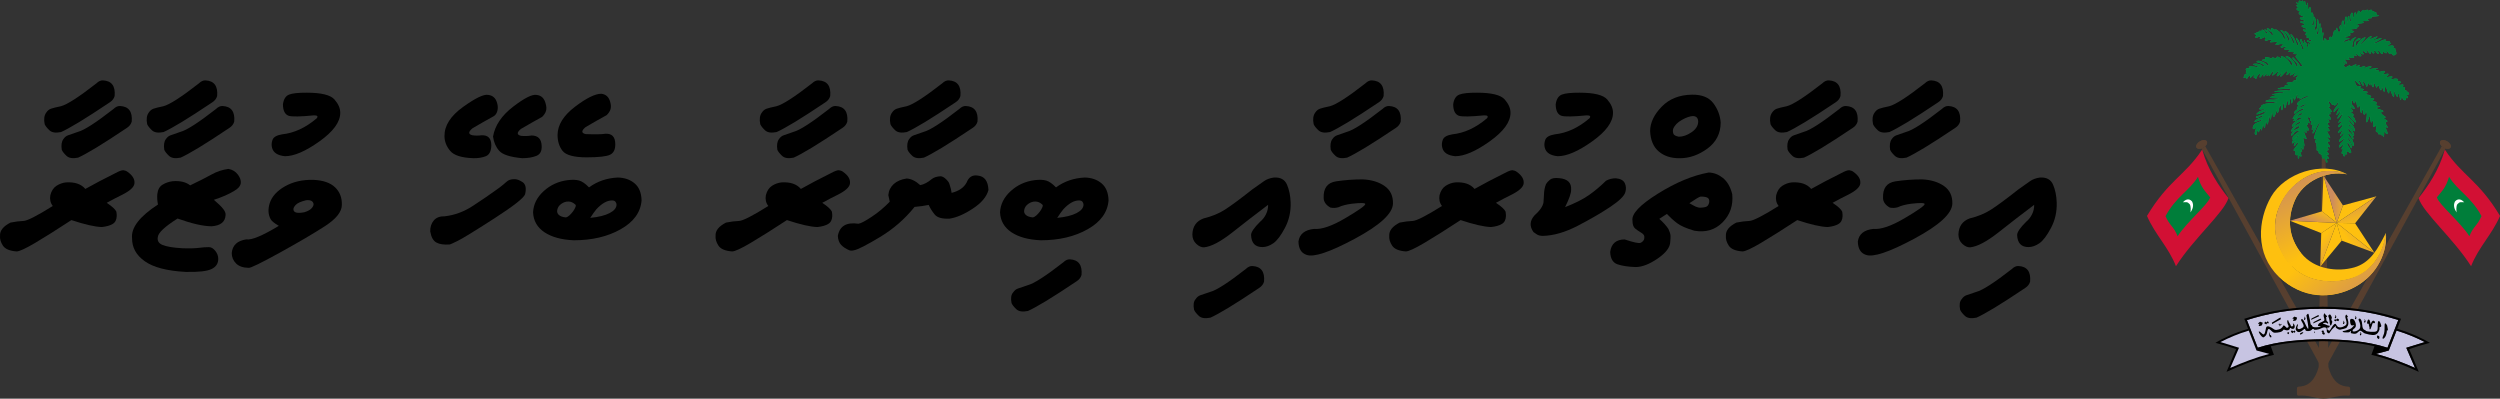 <?xml version="1.0" encoding="UTF-8"?><svg id="Layer_2" xmlns="http://www.w3.org/2000/svg" xmlns:xlink="http://www.w3.org/1999/xlink" viewBox="0 0 591.2 94.28"><rect x="0" y="0" width="591.2" height="94.28" fill="#333333" stroke="none"/><defs><style>.cls-1{fill:url(#linear-gradient);}.cls-1,.cls-2,.cls-3,.cls-4,.cls-5,.cls-6,.cls-7,.cls-8,.cls-9,.cls-10,.cls-11,.cls-12,.cls-13,.cls-14,.cls-15,.cls-16{stroke-width:0px;}.cls-2{fill:url(#linear-gradient-6);}.cls-3{fill:#573f2f;}.cls-4{fill:#c7c4e2;}.cls-6{fill:#00a650;}.cls-7{fill:url(#linear-gradient-5);}.cls-8{fill:#fec00f;}.cls-9{fill:#496e6e;}.cls-10{fill:#fff;}.cls-11{fill:#d21034;}.cls-12{fill:url(#linear-gradient-2);}.cls-13{fill:url(#linear-gradient-7);}.cls-14{fill:url(#linear-gradient-3);}.cls-15{fill:#007e3a;}.cls-16{fill:url(#linear-gradient-4);}</style><linearGradient id="linear-gradient" x1="703.53" y1="63.9" x2="707.66" y2="55.79" gradientTransform="translate(-1411.99 217.31) scale(2.78 -2.78)" gradientUnits="userSpaceOnUse"><stop offset="0" stop-color="#cd8c5d"/><stop offset=".76" stop-color="#fec00f"/><stop offset=".76" stop-color="#fec00f"/><stop offset="1" stop-color="#fec00f"/></linearGradient><linearGradient id="linear-gradient-2" x1="710.36" y1="52.82" x2="704.45" y2="59.38" gradientTransform="translate(-1411.99 217.31) scale(2.78 -2.78)" gradientUnits="userSpaceOnUse"><stop offset="0" stop-color="#cd8c5d"/><stop offset=".75" stop-color="#fec00f"/><stop offset=".75" stop-color="#fec00f"/><stop offset="1" stop-color="#fec00f"/></linearGradient><linearGradient id="linear-gradient-3" x1="708" y1="56.27" x2="705.36" y2="58.56" gradientTransform="translate(-1411.99 217.31) scale(2.78 -2.78)" gradientUnits="userSpaceOnUse"><stop offset="0" stop-color="#cd8c5d"/><stop offset=".86" stop-color="#fec00f"/><stop offset=".86" stop-color="#fec00f"/><stop offset="1" stop-color="#fec00f"/></linearGradient><linearGradient id="linear-gradient-4" x1="710.71" y1="59.07" x2="707.26" y2="56.92" gradientTransform="translate(-1411.99 217.31) scale(2.78 -2.78)" gradientUnits="userSpaceOnUse"><stop offset="0" stop-color="#cd8c5d"/><stop offset=".83" stop-color="#fec00f"/><stop offset=".83" stop-color="#fec00f"/><stop offset="1" stop-color="#fec00f"/></linearGradient><linearGradient id="linear-gradient-5" x1="708.71" y1="61.85" x2="709.44" y2="58.92" gradientTransform="translate(-1411.99 217.31) scale(2.78 -2.78)" gradientUnits="userSpaceOnUse"><stop offset="0" stop-color="#cd8c5d"/><stop offset=".9" stop-color="#fec00f"/><stop offset=".9" stop-color="#fec00f"/><stop offset="1" stop-color="#fec00f"/></linearGradient><linearGradient id="linear-gradient-6" x1="706.34" y1="61.32" x2="707.82" y2="61.21" gradientTransform="translate(-1411.99 217.31) scale(2.78 -2.78)" gradientUnits="userSpaceOnUse"><stop offset="0" stop-color="#cd8c5d"/><stop offset=".94" stop-color="#fec00f"/><stop offset=".94" stop-color="#fec00f"/><stop offset="1" stop-color="#fec00f"/></linearGradient><linearGradient id="linear-gradient-7" x1="705.2" y1="58.91" x2="705.87" y2="60.49" xlink:href="#linear-gradient-3"/></defs><g id="svg2"><path class="cls-5" d="m10.57,29.4c-.25-1.19-.12-2.11.37-2.78.3-.45.67-.76,1.13-.92.45-.16,1.23-.35,2.33-.58,1.47-.38,4.26-2.18,8.39-5.4.52-.51,1.05-.74,1.57-.71,2.04.1,2.96,1.34,2.75,3.7-.17.61-.56,1.11-1.15,1.49-2.94,1.97-5.35,3.53-7.25,4.68-1.9,1.14-3.32,1.93-4.28,2.35-1.26.26-2.18.12-2.75-.43-.58-.55-.94-1.02-1.1-1.4Zm4.04,6.05c-.17-1.12-.05-1.97.37-2.54.3-.45.67-.76,1.13-.92.45-.16,1.23-.43,2.33-.81,1.47-.38,4.26-2.18,8.39-5.4.52-.51,1.05-.74,1.57-.71,2.04.1,2.96,1.34,2.75,3.69-.17.61-.56,1.11-1.15,1.49-2.94,1.97-5.35,3.53-7.25,4.68-1.9,1.14-3.32,1.93-4.28,2.35-1.26.26-2.17.12-2.75-.43s-.94-1.02-1.1-1.4Z"/><path class="cls-5" d="m16.89,52.04c-3.44,2.25-6.29,4.05-8.56,5.39-2.26,1.34-3.73,2.01-4.39,2.03-1.66-.12-2.75-.59-3.26-1.39-.52-.8-.74-1.57-.67-2.31-.07-1.21.75-2.24,2.46-3.12,1.14-.23,2.16-.36,3.07-.39.91-.03,3.22-1.21,6.94-3.54-.56-.72-.75-1.56-.58-2.54.26-1.03.75-1.77,1.45-2.23.71-.45,1.46-.73,2.27-.81,2.06-.12,3.58.39,4.56,1.55,1.9-1.08,4.47-2.43,7.7-4.04.17-.09.34-.16.48-.21.15-.05.28-.1.41-.13.14-.04.26-.05.37-.05.38.04.72.16,1,.37,1.22.86,1.77,1.78,1.65,2.78-.1.86-1.07,1.74-2.88,2.65-1.12.54-2.34,1.18-3.67,1.91,1.29.86,2.05,1.56,2.28,2.1.07.49.1.85.08,1.07-.04.86-.35,1.47-.96,1.83-.6.37-1.45.61-2.56.73-1.66-.05-4.06-.6-7.21-1.65Z"/><path class="cls-5" d="m34.81,29.4c-.25-1.19-.12-2.11.37-2.78.3-.45.67-.76,1.13-.92.45-.16,1.23-.35,2.33-.58,1.47-.38,4.26-2.18,8.39-5.4.52-.51,1.05-.74,1.57-.71,2.04.1,2.96,1.34,2.75,3.7-.17.61-.56,1.11-1.15,1.49-2.94,1.97-5.35,3.53-7.25,4.68-1.9,1.14-3.32,1.93-4.28,2.35-1.26.26-2.18.12-2.75-.43-.58-.55-.94-1.02-1.1-1.4Zm4.04,6.05c-.17-1.12-.05-1.97.37-2.54.3-.45.67-.76,1.13-.92.45-.16,1.23-.43,2.33-.81,1.47-.38,4.26-2.18,8.39-5.4.52-.51,1.05-.74,1.57-.71,2.04.1,2.96,1.34,2.75,3.69-.17.61-.56,1.11-1.15,1.49-2.94,1.97-5.35,3.53-7.25,4.68-1.9,1.14-3.32,1.93-4.28,2.35-1.26.26-2.17.12-2.75-.43s-.94-1.02-1.1-1.4Z"/><path class="cls-5" d="m44.96,43.84c2.18-1.05,3.88-1.91,5.1-2.59,1.21-.68,2.54-1.12,3.97-1.31.93.17,1.66.62,2.2,1.32s.78,1.39.71,2.06c-.12.72-.65,1.33-1.57,1.83-1.28.79-2.87,1.48-4.8,2.1,1.03.87,1.77,1.59,2.21,2.16.45.57.63,1.07.56,1.51-.1,1.57-1.2,2.44-3.28,2.59-1.96,0-4.65-.61-8.07-1.83-3.01,1.9-4.56,3.35-4.66,4.35-.19.89.19,1.53,1.14,1.91.95.38,2.48.64,4.57.76,1.69.07,3.06.03,4.09-.1.75-.1,1.51-.16,2.28-.16.54,0,1.04.3,1.51.89.46.59.69,1.21.69,1.83.03,1.1-.48,1.92-1.56,2.45-1.07.53-3.13.76-6.17.69-4.4-.24-7.62-1.08-9.64-2.52-2.03-1.43-3.03-3.25-3.01-5.45-.26-2.48,1.78-5.14,6.13-7.97-.17-.8-.23-1.62-.16-2.46.12-1.07.54-1.81,1.26-2.24.72-.43,1.48-.69,2.31-.8,1.78-.16,3.18.17,4.19.97Z"/><path class="cls-5" d="m74.88,28.01c.4-.51.18-.75-.66-.73-3.18.31-5.16.35-5.95.1-.89-.31-1.35-1.21-1.36-2.7.16-1.22.64-1.99,1.45-2.31s2.21-.46,4.21-.45c3.42,0,5.6.54,6.53,1.61.93,1.07,1.38,2.13,1.36,3.16,0,2.17-1.65,4.42-4.94,6.76-3.29,2.34-6.01,3.5-8.14,3.49-1.73-.17-2.74-.83-3.04-1.97-.17-.59-.14-1.22.1-1.89s1-1.1,2.25-1.31c2.85-.3,5.57-1.55,8.18-3.77Z"/><path class="cls-5" d="m65.92,53.4c-1.01-.59-1.64-1.1-1.89-1.52-.61-1.08-.7-2.35-.26-3.8.52-1.61,1.73-2.95,3.62-4.02,1.89-1.07,4.12-1.59,6.71-1.53,2.31.1,4.02.69,5.14,1.77,1.12,1.07,1.65,2.46,1.6,4.15,0,1.62-1.33,3.3-3.98,5.02-2.66,1.72-6.22,3.81-10.69,6.28-4.47,2.46-6.93,3.66-7.36,3.59-1.33-.02-2.33-.37-3-1.05-.67-.68-1.01-1.5-1.01-2.46.17-1.83,1.32-2.91,3.43-3.22,1.26.21,3.83-.86,7.7-3.2Zm8.23-5.19c-.14-.68-.73-.97-1.76-.86-1.24.3-2.07.67-2.48,1.13-.41.45-.58.83-.51,1.13.1.7.96.89,2.57.58.8-.24,1.38-.56,1.72-.94s.49-.72.46-1.02Z"/><path class="cls-5" d="m111.73,30.34c-1.03.86-1.03,1.41,0,1.65.68.1,1.4.1,2.15,0,1.54-.07,2.31.73,2.31,2.41-.04,1.35-.46,2.19-1.28,2.53-.82.34-1.81.5-2.96.48-2.78-.09-4.61-.67-5.5-1.74-.89-1.07-1.34-2.24-1.34-3.5-.02-2.46,1.44-4.75,4.38-6.87,2.94-2.11,4.92-3.07,5.95-2.86,1.1.12,1.81.77,2.12,1.94.19.65.21,1.27.05,1.86-.16.59-.45,1.01-.89,1.26-1.5.82-3.16,1.76-4.98,2.83Zm11.48.13c-1.03.86-1.03,1.41,0,1.65.84.09,1.68.06,2.52-.08,1.52.02,2.31.84,2.36,2.46.07,1.22-.35,2.01-1.27,2.37-.92.36-2.03.54-3.34.54-2.81-.26-4.62-.84-5.42-1.74-.8-.9-1.29-2.02-1.47-3.37.45-2.62,2.03-4.97,4.73-7.05s4.56-3.01,5.6-2.8c1.1.12,1.81.81,2.12,2.07.19.65.22,1.21.08,1.7-.14.49-.45.96-.92,1.42-1.5.82-3.16,1.77-4.98,2.83Z"/><path class="cls-5" d="m101.74,54.82c-.04-1.08.24-1.97.83-2.67.58-.7,1.45-1.03,2.58-1,2.32-.26,4.54-1.07,6.64-2.44,2.1-1.36,4.21-2.81,6.33-4.35.68-.52,1.24-.99,1.68-1.39.44-.4,1.03-.6,1.78-.6.56-.04,1.21.19,1.97.68.75.49.96,1.44.63,2.86-.26.87-2.72,2.8-7.36,5.79s-7.52,4.75-8.62,5.28c-1.1.53-1.7.81-1.81.83-1.38.1-2.44-.04-3.18-.45-.74-.4-1.23-1.25-1.45-2.54Z"/><path class="cls-5" d="m138.48,30.06c-1.03.86-1.03,1.41,0,1.65,2.27.09,3.83.06,4.66-.08,1.57-.09,2.36.73,2.36,2.46.02,1.26-.39,2.09-1.23,2.5-.84.41-2.7.62-5.58.62s-4.85-.51-5.65-1.52c-.79-1.01-1.19-2.28-1.19-3.8.03-2.36,1.4-4.56,4.09-6.62,2.69-2.05,4.77-3.09,6.24-3.1,1.1.12,1.81.77,2.12,1.94.19.65.22,1.21.08,1.7-.14.49-.45.96-.92,1.42-1.5.82-3.16,1.76-4.98,2.83Z"/><path class="cls-5" d="m139.3,44.31c1.94-1.43,4.21-2.21,6.81-2.33,1.59.04,2.91.49,3.96,1.38,1.05.88,1.6,2.22,1.65,4.02-.21,2.81-1.86,5.09-4.94,6.83-3.08,1.74-6.77,2.61-11.07,2.61-2.94-.12-5.25-.76-6.96-1.9-1.7-1.14-2.6-2.71-2.69-4.7.09-1.9.93-3.58,2.52-5.03,1.59-1.45,3.48-2.31,5.66-2.59,1.14-.14,2.05-.1,2.75.1.7.21,1.47.75,2.31,1.62Zm-7.52,5.32c-.1.47.02.87.37,1.19.35.32.89.52,1.62.59.26-.02.55-.17.86-.45.31-.28.6-.59.85-.93s.45-.67.58-1c.13-.32.14-.54.01-.64-.52-.49-1.07-.73-1.62-.73-.59-.02-1.16.16-1.7.54-.54.38-.86.85-.97,1.43Zm7.81,1.89c1.97-.19,3.5-.57,4.57-1.13,1.07-.56,1.62-1.21,1.64-1.97,0-.26-.08-.5-.25-.71-.17-.21-.44-.31-.83-.31-.58,0-1.18.17-1.79.52-.62.35-1.25.87-1.9,1.57-.42.51-.9,1.18-1.44,2.02Z"/><path class="cls-5" d="m179.79,29.4c-.25-1.19-.12-2.11.37-2.78.3-.45.67-.76,1.13-.92.45-.16,1.23-.35,2.33-.58,1.47-.38,4.26-2.18,8.39-5.4.52-.51,1.05-.74,1.57-.71,2.04.1,2.96,1.34,2.75,3.7-.17.61-.56,1.11-1.15,1.49-2.94,1.97-5.35,3.53-7.25,4.68-1.9,1.14-3.32,1.93-4.28,2.35-1.26.26-2.18.12-2.75-.43-.58-.55-.94-1.02-1.1-1.4Zm4.04,6.05c-.17-1.12-.05-1.97.37-2.54.3-.45.67-.76,1.13-.92.45-.16,1.23-.43,2.33-.81,1.47-.38,4.26-2.18,8.39-5.4.52-.51,1.05-.74,1.57-.71,2.04.1,2.96,1.34,2.75,3.69-.17.61-.56,1.11-1.15,1.49-2.94,1.97-5.35,3.53-7.25,4.68-1.9,1.14-3.32,1.93-4.28,2.35-1.26.26-2.17.12-2.75-.43s-.94-1.02-1.1-1.4Z"/><path class="cls-5" d="m186.1,52.04c-3.44,2.25-6.29,4.05-8.56,5.39-2.26,1.34-3.73,2.01-4.39,2.03-1.66-.12-2.75-.59-3.26-1.39-.52-.8-.74-1.57-.67-2.31-.07-1.21.75-2.24,2.46-3.12,1.14-.23,2.16-.36,3.07-.39.91-.03,3.22-1.21,6.94-3.54-.56-.72-.75-1.56-.58-2.54.26-1.03.75-1.77,1.45-2.23.71-.45,1.46-.73,2.27-.81,2.06-.12,3.58.39,4.56,1.55,1.9-1.08,4.47-2.43,7.7-4.04.17-.09.34-.16.48-.21.15-.05.28-.1.41-.13.14-.04.26-.05.37-.05.38.04.72.16,1,.37,1.22.86,1.77,1.78,1.65,2.78-.1.86-1.07,1.74-2.88,2.65-1.12.54-2.34,1.18-3.67,1.91,1.29.86,2.05,1.56,2.28,2.1.07.49.1.85.08,1.07-.04.86-.35,1.47-.96,1.83-.6.37-1.45.61-2.56.73-1.66-.05-4.06-.6-7.21-1.65Z"/><path class="cls-5" d="m210.58,29.4c-.25-1.19-.12-2.11.37-2.78.3-.45.67-.76,1.13-.92.45-.16,1.23-.35,2.33-.58,1.47-.38,4.26-2.18,8.39-5.4.52-.51,1.05-.74,1.57-.71,2.04.1,2.96,1.34,2.75,3.7-.17.61-.56,1.11-1.15,1.49-2.94,1.97-5.35,3.53-7.25,4.68-1.9,1.14-3.32,1.93-4.28,2.35-1.26.26-2.18.12-2.75-.43-.58-.55-.94-1.02-1.1-1.4Zm4.04,6.05c-.17-1.12-.05-1.97.37-2.54.3-.45.67-.76,1.13-.92.45-.16,1.23-.43,2.33-.81,1.47-.38,4.26-2.18,8.39-5.4.52-.51,1.05-.74,1.57-.71,2.04.1,2.96,1.34,2.75,3.69-.17.61-.56,1.11-1.15,1.49-2.94,1.97-5.35,3.53-7.25,4.68-1.9,1.14-3.32,1.93-4.28,2.35-1.26.26-2.17.12-2.75-.43s-.94-1.02-1.1-1.4Z"/><path class="cls-5" d="m216.26,48.95c-2.29,2.85-5.02,5.22-8.2,7.13-3.18,1.9-5.2,2.94-6.05,3.09-.42.12-.8.13-1.13.03-.86-.37-1.52-.8-1.98-1.3s-.72-1.2-.77-2.11c.42-2.34,2.04-3.3,4.87-2.88.54-.07,1.59-.62,3.13-1.64,1.55-1.02,2.97-2.21,4.28-3.58-.1-.52-.22-1.04-.34-1.55.1-1.07.53-1.94,1.28-2.62.75-.68,1.77-1.12,3.07-1.31,1.05.07,2.11.59,3.2,1.57.89-.17,1.8-.66,2.73-1.44.51-.4,1.21-.62,2.1-.66.38.02.81.25,1.27.69.46.45.73.83.8,1.14.28.8.45,1.5.52,2.1,1.73-.44,2.91-1.25,3.54-2.44.51-1.31,1.39-1.86,2.65-1.65,1.59.16,2.43,1.29,2.52,3.41-.42,1.59-1.65,3.06-3.7,4.4-2.04,1.35-3.89,2.14-5.53,2.38-1.71.07-2.87-.25-3.46-.96-.59-.71-1.07-1.47-1.44-2.29-1.03.21-2.15.37-3.35.47Z"/><path class="cls-5" d="m239.22,71.72c-.24-1.19-.12-2.04.37-2.57.3-.45.67-.76,1.13-.92.45-.16,1.23-.42,2.33-.79,1.47-.38,4.26-2.18,8.39-5.4.52-.51,1.05-.74,1.57-.71,2.04.1,2.96,1.34,2.75,3.69-.17.61-.56,1.11-1.15,1.49-2.94,1.97-5.35,3.53-7.25,4.68-1.9,1.14-3.32,1.93-4.28,2.35-1.26.26-2.18.12-2.75-.43-.58-.55-.94-1.02-1.1-1.4Z"/><path class="cls-5" d="m249.73,44.31c1.94-1.43,4.21-2.21,6.81-2.33,1.59.04,2.91.49,3.96,1.38,1.05.88,1.6,2.22,1.65,4.02-.21,2.81-1.86,5.09-4.94,6.83-3.08,1.74-6.77,2.61-11.07,2.61-2.94-.12-5.25-.76-6.96-1.9-1.7-1.14-2.6-2.71-2.69-4.7.09-1.9.93-3.58,2.52-5.03,1.59-1.45,3.48-2.31,5.66-2.59,1.14-.14,2.05-.1,2.75.1.7.21,1.47.75,2.31,1.62Zm-7.52,5.32c-.1.47.02.87.37,1.19.35.32.89.52,1.62.59.26-.02.55-.17.86-.45.31-.28.6-.59.85-.93s.45-.67.58-1c.13-.32.14-.54.01-.64-.52-.49-1.07-.73-1.62-.73-.59-.02-1.16.16-1.7.54-.54.38-.86.85-.97,1.43Zm7.81,1.89c1.97-.19,3.5-.57,4.57-1.13,1.07-.56,1.62-1.21,1.64-1.97,0-.26-.08-.5-.25-.71-.17-.21-.44-.31-.83-.31-.58,0-1.18.17-1.79.52-.62.35-1.25.87-1.9,1.57-.42.51-.9,1.18-1.44,2.02Z"/><path class="cls-5" d="m282.38,73.3c-.24-1.19-.12-2.04.37-2.57.3-.45.67-.76,1.13-.92.45-.16,1.23-.42,2.33-.79,1.47-.38,4.26-2.18,8.39-5.4.52-.51,1.05-.74,1.57-.71,2.04.1,2.96,1.34,2.75,3.69-.17.61-.56,1.11-1.15,1.49-2.94,1.97-5.35,3.53-7.25,4.68-1.9,1.14-3.32,1.93-4.28,2.35-1.26.26-2.18.12-2.75-.43-.58-.55-.94-1.02-1.1-1.4Z"/><path class="cls-5" d="m299.89,48.43c-2.83,2.13-5.64,4.3-8.42,6.5-2.79,2.2-5.04,3.39-6.75,3.56-.61.02-1.22-.26-1.83-.83-.61-.57-.92-1.31-.92-2.24.07-1.89.95-3.14,2.65-3.77,1.9-.45,3.59-1.14,5.04-2.07,1.46-.93,3.61-2.52,6.46-4.77,1.24-.87,2.17-1.53,2.79-1.97.62-.44,1.4-.73,2.35-.86,1.54-.09,2.57.48,3.09,1.69.52,1.21.81,2.62.86,4.23.07,2.17-.38,4.17-1.35,6-.97,1.83-1.89,3.04-2.75,3.63-.86.59-1.71.89-2.53.9-1.75.02-2.66-.94-2.73-2.88.02-.68.73-1.72,2.15-3.12.54-.44,1-1.01,1.36-1.72s.54-1.47.52-2.29Z"/><path class="cls-5" d="m310.66,29.4c-.25-1.19-.12-2.11.37-2.78.3-.45.67-.76,1.13-.92.45-.16,1.23-.35,2.33-.58,1.47-.38,4.26-2.18,8.39-5.4.52-.51,1.05-.74,1.57-.71,2.04.1,2.96,1.34,2.75,3.7-.17.61-.56,1.11-1.15,1.49-2.94,1.97-5.35,3.53-7.25,4.68-1.9,1.14-3.32,1.93-4.28,2.35-1.26.26-2.18.12-2.75-.43-.58-.55-.94-1.02-1.1-1.4Zm4.04,6.05c-.17-1.12-.05-1.97.37-2.54.3-.45.67-.76,1.13-.92.45-.16,1.23-.43,2.33-.81,1.47-.38,4.26-2.18,8.39-5.4.52-.51,1.05-.74,1.57-.71,2.04.1,2.96,1.34,2.75,3.69-.17.61-.56,1.11-1.15,1.49-2.94,1.97-5.35,3.53-7.25,4.68-1.9,1.14-3.32,1.93-4.28,2.35-1.26.26-2.17.12-2.75-.43s-.94-1.02-1.1-1.4Z"/><path class="cls-5" d="m314.67,49.11c-.56-.3-.97-.64-1.24-1.04-.27-.39-.41-.8-.41-1.22-.1-2.34.88-3.66,2.95-3.97,2.07-.31,4.16-.46,6.28-.46,2.08.09,3.8.61,5.18,1.57,1.37.96,2.03,2.35,1.98,4.17-.07,2.34-3.08,5.11-9.01,8.29-5.94,3.19-9.76,4.46-11.45,3.81-1.22-.4-1.85-1.45-1.89-3.14.24-1.76,1.48-2.76,3.69-2.99,1.76.17,4.22-.67,7.38-2.53,3.15-1.86,4.73-2.97,4.73-3.34,0-.3-1.06-.32-3.17-.08-1.31.17-2.38.45-3.2.84-.63.17-1.23.2-1.81.08Z"/><path class="cls-5" d="m351.62,28.01c.4-.51.18-.75-.66-.73-3.18.31-5.16.35-5.95.1-.89-.31-1.35-1.21-1.36-2.7.16-1.22.64-1.99,1.45-2.31s2.21-.46,4.21-.45c3.42,0,5.6.54,6.53,1.61.93,1.07,1.38,2.13,1.36,3.16,0,2.17-1.65,4.42-4.94,6.76-3.29,2.34-6.01,3.5-8.14,3.49-1.73-.17-2.74-.83-3.04-1.97-.17-.59-.14-1.22.1-1.89s1-1.1,2.25-1.31c2.85-.3,5.57-1.55,8.18-3.77Z"/><path class="cls-5" d="m345.41,52.04c-3.44,2.25-6.29,4.05-8.56,5.39-2.26,1.34-3.73,2.01-4.39,2.03-1.66-.12-2.75-.59-3.26-1.39-.52-.8-.74-1.57-.67-2.31-.07-1.21.75-2.24,2.46-3.12,1.14-.23,2.16-.36,3.07-.39.91-.03,3.22-1.21,6.94-3.54-.56-.72-.75-1.56-.58-2.54.26-1.03.75-1.77,1.45-2.23.71-.45,1.46-.73,2.27-.81,2.06-.12,3.58.39,4.56,1.55,1.9-1.08,4.47-2.43,7.7-4.04.17-.09.34-.16.48-.21.15-.05.28-.1.41-.13.14-.04.26-.05.37-.05.38.04.72.16,1,.37,1.22.86,1.77,1.78,1.65,2.78-.1.86-1.07,1.74-2.88,2.65-1.12.54-2.34,1.18-3.67,1.91,1.29.86,2.05,1.56,2.28,2.1.07.49.1.85.08,1.07-.04.86-.35,1.47-.96,1.83-.6.37-1.45.61-2.56.73-1.66-.05-4.06-.6-7.21-1.65Z"/><path class="cls-5" d="m375.86,28.01c.4-.51.18-.75-.66-.73-3.18.31-5.16.35-5.95.1-.89-.31-1.35-1.21-1.36-2.7.16-1.22.64-1.99,1.45-2.31s2.21-.46,4.21-.45c3.42,0,5.6.54,6.53,1.61.93,1.07,1.38,2.13,1.36,3.16,0,2.17-1.65,4.42-4.94,6.76-3.29,2.34-6.01,3.5-8.14,3.49-1.73-.17-2.74-.83-3.04-1.97-.17-.59-.14-1.22.1-1.89s1-1.1,2.25-1.31c2.85-.3,5.57-1.55,8.18-3.77Z"/><path class="cls-5" d="m370.12,48.98c2.34-.91,4.21-1.85,5.61-2.83,1.4-.98,2.75-2.11,4.06-3.41.7-.38,1.48-.58,2.33-.58,1.1.1,1.8.49,2.11,1.15.31.66.35,1.36.14,2.1-.23.91-1.42,2.08-3.58,3.52s-4.73,2.93-7.7,4.47c-2.98,1.54-5.73,2.33-8.24,2.38-.59,0-1.08-.12-1.45-.37-.38-.24-.62-.42-.75-.52-.98-1.35-.91-2.66.21-3.93,1.29-1.15,2.01-2.19,2.15-3.12,0-.16.04-.7.1-1.62.02-1.03.18-1.93.5-2.7.21-.35.53-.69.96-1.04.43-.34,1.14-.46,2.14-.35,1.99.17,2.94,1.08,2.83,2.73.03.77-.44,2.14-1.42,4.11Z"/><path class="cls-5" d="m406.91,28.98c-.02,2.59-1.07,4.64-3.14,6.16-2.08,1.52-4.26,2.28-6.55,2.28-2.04.02-3.7-.52-4.97-1.61s-1.94-2.7-2.03-4.83c.02-1.97.93-3.89,2.74-5.75s4.21-2.81,7.19-2.84c2.31-.03,3.98.64,5.02,2.02,1.04,1.38,1.62,2.91,1.74,4.59Zm-9.93,3.35c.98,0,1.98-.34,3.01-1.04,1.03-.69,1.56-1.52,1.6-2.48,0-.89-.42-1.35-1.26-1.36-.68.02-1.55.32-2.59.9-1.05.59-1.74,1.3-2.07,2.14-.09.33-.08.69.03,1.06.1.38.53.63,1.28.77Z"/><path class="cls-5" d="m394.17,50.6l-1.78,1.15c.93.82,1.64,1.62,2.15,2.38.33.7.5,1.25.51,1.65,0,.4-.01.87-.07,1.42-.02,1.27-1,2.58-2.96,3.93-1.96,1.35-3.7,2.02-5.22,2.02-1.75-.05-3.17-.27-4.28-.64-1.11-.38-1.69-1.36-1.74-2.95.26-1.94,1.4-2.92,3.41-2.94,2.11.7,3.36.97,3.75.81s.66-.42.84-.79c.07-.17.09-.42.07-.73-.03-.31-.29-.62-.8-.92-.51-.3-.97-.62-1.38-.96-.41-.34-.62-.96-.62-1.85-.26-1.59,1.73-3.71,5.99-6.37,4.25-2.66,8.26-4.32,12.02-5.01,1.21.02,2.33.45,3.37,1.28,1.04.84,1.78,2.11,2.21,3.83.26,2.64-.49,4.86-2.27,6.66-1.77,1.8-4.01,2.46-6.7,1.99-1.85-.54-3.2-1.13-4.05-1.77-.85-.64-1.66-1.38-2.45-2.21Zm5.35-2.54c.59.35,1.09.62,1.48.8.39.18.79.27,1.19.25.79-.04,1.3-.15,1.53-.35.24-.2.4-.52.48-.96.05-.54-.1-.9-.46-1.07-.36-.17-.89-.25-1.59-.24-.25.02-1.13.54-2.65,1.57Z"/><path class="cls-5" d="m418.7,29.4c-.25-1.19-.12-2.11.37-2.78.3-.45.67-.76,1.13-.92.45-.16,1.23-.35,2.33-.58,1.47-.38,4.26-2.18,8.39-5.4.52-.51,1.05-.74,1.57-.71,2.04.1,2.96,1.34,2.75,3.7-.17.61-.56,1.11-1.15,1.49-2.94,1.97-5.35,3.53-7.25,4.68-1.9,1.14-3.32,1.93-4.28,2.35-1.26.26-2.18.12-2.75-.43-.58-.55-.94-1.02-1.1-1.4Zm4.04,6.05c-.17-1.12-.05-1.97.37-2.54.3-.45.67-.76,1.13-.92.45-.16,1.23-.43,2.33-.81,1.47-.38,4.26-2.18,8.39-5.4.52-.51,1.05-.74,1.57-.71,2.04.1,2.96,1.34,2.75,3.69-.17.61-.56,1.11-1.15,1.49-2.94,1.97-5.35,3.53-7.25,4.68-1.9,1.14-3.32,1.93-4.28,2.35-1.26.26-2.17.12-2.75-.43s-.94-1.02-1.1-1.4Z"/><path class="cls-5" d="m425.02,52.04c-3.44,2.25-6.29,4.05-8.56,5.39-2.26,1.34-3.73,2.01-4.39,2.03-1.66-.12-2.75-.59-3.26-1.39-.52-.8-.74-1.57-.67-2.31-.07-1.21.75-2.24,2.46-3.12,1.14-.23,2.16-.36,3.07-.39.91-.03,3.22-1.21,6.94-3.54-.56-.72-.75-1.56-.58-2.54.26-1.03.75-1.77,1.45-2.23.71-.45,1.46-.73,2.27-.81,2.06-.12,3.58.39,4.56,1.55,1.9-1.08,4.47-2.43,7.7-4.04.17-.09.34-.16.48-.21.15-.05.28-.1.41-.13.14-.04.26-.05.37-.05.38.04.72.16,1,.37,1.22.86,1.77,1.78,1.65,2.78-.1.86-1.07,1.74-2.88,2.65-1.12.54-2.34,1.18-3.67,1.91,1.29.86,2.05,1.56,2.28,2.1.07.49.1.85.08,1.07-.04.86-.35,1.47-.96,1.83-.6.37-1.45.61-2.56.73-1.66-.05-4.06-.6-7.21-1.65Z"/><path class="cls-5" d="m442.94,29.4c-.25-1.19-.12-2.11.37-2.78.3-.45.67-.76,1.13-.92.45-.16,1.23-.35,2.33-.58,1.47-.38,4.26-2.18,8.39-5.4.52-.51,1.05-.74,1.57-.71,2.04.1,2.96,1.34,2.75,3.7-.17.61-.56,1.11-1.15,1.49-2.94,1.97-5.35,3.53-7.25,4.68-1.9,1.14-3.32,1.93-4.28,2.35-1.26.26-2.18.12-2.75-.43-.58-.55-.94-1.02-1.1-1.4Zm4.04,6.05c-.17-1.12-.05-1.97.37-2.54.3-.45.67-.76,1.13-.92.45-.16,1.23-.43,2.33-.81,1.47-.38,4.26-2.18,8.39-5.4.52-.51,1.05-.74,1.57-.71,2.04.1,2.96,1.34,2.75,3.69-.17.61-.56,1.11-1.15,1.49-2.94,1.97-5.35,3.53-7.25,4.68-1.9,1.14-3.32,1.93-4.28,2.35-1.26.26-2.17.12-2.75-.43s-.94-1.02-1.1-1.4Z"/><path class="cls-5" d="m446.95,49.11c-.56-.3-.97-.64-1.24-1.04-.27-.39-.41-.8-.41-1.22-.1-2.34.88-3.66,2.95-3.97,2.07-.31,4.16-.46,6.28-.46,2.08.09,3.8.61,5.18,1.57,1.37.96,2.03,2.35,1.98,4.17-.07,2.34-3.08,5.11-9.01,8.29-5.94,3.19-9.76,4.46-11.45,3.81-1.22-.4-1.85-1.45-1.89-3.14.24-1.76,1.48-2.76,3.69-2.99,1.76.17,4.22-.67,7.38-2.53,3.15-1.86,4.73-2.97,4.73-3.34,0-.3-1.06-.32-3.17-.08-1.31.17-2.38.45-3.2.84-.63.17-1.23.2-1.81.08Z"/><path class="cls-5" d="m463.54,73.3c-.24-1.19-.12-2.04.37-2.57.3-.45.67-.76,1.13-.92.45-.16,1.23-.42,2.33-.79,1.47-.38,4.26-2.18,8.39-5.4.52-.51,1.05-.74,1.57-.71,2.04.1,2.96,1.34,2.75,3.69-.17.61-.56,1.11-1.15,1.49-2.94,1.97-5.35,3.53-7.25,4.68-1.9,1.14-3.32,1.93-4.28,2.35-1.26.26-2.18.12-2.75-.43-.58-.55-.94-1.02-1.1-1.4Z"/><path class="cls-5" d="m481.05,48.43c-2.83,2.13-5.64,4.3-8.42,6.5-2.79,2.2-5.04,3.39-6.75,3.56-.61.02-1.22-.26-1.83-.83-.61-.57-.92-1.31-.92-2.24.07-1.89.95-3.14,2.65-3.77,1.9-.45,3.59-1.14,5.04-2.07,1.46-.93,3.61-2.52,6.46-4.77,1.24-.87,2.17-1.53,2.79-1.97.62-.44,1.4-.73,2.35-.86,1.54-.09,2.57.48,3.09,1.69.52,1.21.81,2.62.86,4.23.07,2.17-.38,4.17-1.35,6-.97,1.83-1.89,3.04-2.75,3.63-.86.59-1.71.89-2.53.9-1.75.02-2.66-.94-2.73-2.88.02-.68.73-1.72,2.15-3.12.54-.44,1-1.01,1.36-1.72s.54-1.47.52-2.29Z"/><g id="g12"><g id="g2964"><path id="path14" class="cls-3" d="m520.21,33.44c-.67.4-1.02,1.05-.78,1.45.24.4.98.41,1.65,0,.67-.4,1.02-1.05.78-1.45-.24-.4-.98-.41-1.65,0h0Z"/><path id="path16" class="cls-3" d="m578.72,33.44c.67.4,1.02,1.05.78,1.45-.24.4-.98.41-1.65,0-.67-.4-1.02-1.05-.78-1.45.24-.4.98-.41,1.65,0h0Z"/><path id="path18" class="cls-6" d="m543.75.15s-.21.08-.14.41c.06.33-.49.08-.49-.02s-.16.12-.1.18.25.14.33.29c.08.14-.02.41-.1.33-.08-.08-.35-.1-.31-.02.04.08.25.1.41.39.16.29-.02.31-.02.31,0,0-.25-.08-.25.04s.04.25.18.33c.14.08.45.33.62.33s.1.23.1.23c0,0-.31-.14-.37.06s.14.37.14.37c0,0,.51.37.72.41.21.04.33.31.21.33-.12.02-.49.04-.62.02-.12-.02-.27.23-.14.33.12.1.51.25.86.33.35.08.29.23.2.27s-.61.1-.74,0-.43.12-.14.29c.29.16.82.08.78.41-.04.33-.31.2-.43.23-.12.02-.29.2-.06.33.23.12.66.37.88.37s.29.35.16.35-.59-.04-.62-.08c-.02-.04-.43,0-.02.31.41.29.16.18.55.33.39.14,0,.37-.06.35s-.35.2-.08.29c.27.08.47.21.39.29-.08.08-.33.31-.04.37.29.06.72.12.55.35-.16.23.06.1.35.2.29.1.02.33-.08.31-.1-.02-.76-.35-.82-.16-.06.18.04.25.04.25,0,0,.47.08.68.25.21.16.25.31,0,.31s-.35-.25-.49-.1c-.14.14.16.37.06.66-.1.29-.29.1-.29-.29s-.33-.7-.33-.7c0,0-.12.31-.12-.18s-.29-.25-.29-.08.18.45.04.51c-.14.06-.53-.57-.53-.8s-.33-.27-.33,0,.16.86.37,1.21.57.8.39.9c-.18.1-.35.12-.35-.06s-.7-1.82-1.05-2.23c-.35-.41-.37-.39-.37-.12s.64,1,.49,1.43c-.14.43-.29,0-.31,0s-.33-1.23-.94-2.03c-.61-.8-.61-.27-.45-.06.16.2.8,1,.72,1.52-.08.51-.25.29-.29.04-.04-.25-.62-1.8-1.35-2.42-.74-.61-.62-.02-.45.08.16.1.94.9.96,1.62.02.72-.23.25-.29.1-.06-.14-.35-1.35-1.21-2.07-.86-.72-.41.18-.41.06s.9.84.9,1.46-.27.39-.29.27c-.02-.12-.39-1.21-1.07-1.66-.68-.45-.64-.57-.88-.49-.25.08-.39.02-.47-.12-.08-.14-.78-.39-.51.12.27.51-.41-.1-.43-.12-.02-.02-.86-.41-.57,0,.29.41,1.35.62,1.35,1.13s.18.57-.18.33c-.37-.25-.57-1.02-1.43-1.29-.86-.27,0,.47-.02.37-.02-.1.72.43.33.53-.39.1-.45-.27-.57-.45s-.62-.62-.74-.43c-.12.18.14.27-.04.27s-.7-.18-.68.16c.02.35-.16.14-.29.14s-.33.06-.31.18c.02.12-.39,0-.39.14s.2.2.33.23c.12.02.23.1,0,.31-.23.2-.14.57.12.47.27-.1.49-.27.74-.27s.31-.06.18.12c-.12.18-.27.41,0,.41s1-.64,1.17-.39c.16.25.16.31-.04.47-.2.16-.02.35.31.31.33-.04.84-.37,1.13-.21.29.16.08.21-.06.29-.14.08-.33.31-.08.31s.45-.08.88-.06c.43.02.25-.25.47-.04.23.2.37.2.08.33-.29.12-.39.43-.04.41.35-.02.72-.29,1.17-.23.45.06.47.1.29.29-.18.18-.47.16-.47.37s.31.2.43.16c.12-.04.47-.2.64-.2s.33.02.18.18c-.14.16-.25.08-.35.25-.1.16-.1.23.21.25.31.02.8-.04.88,0,.08.04.49.04.29.12-.21.08-.68.33-.41.39s.55.12.88.08c.33-.04.64.16.45.23-.18.06-.41.25.02.25s.7,0,.7.16-.27.06-.39.33c-.12.27.84,1.09,1.31,1.82.47.74.43.18.27.47-.16.29-.49.18-.59-.06-.1-.25-.33-.68-.94-1.27-.61-.59-.57-.66-.66-.66s-.25.16.02.47c.27.31.92.76,1.05,1.29.12.53-.39.27-.41.14-.02-.12-.35-.92-1.13-1.62-.78-.7-1.48-.72-1.19-.39.29.33,1.31.86,1.44,1.54.12.68-.39.29-.41.16-.02-.12-.45-.96-1.19-1.48-.74-.51-1.21-.45-1-.1.21.35-.12.23-.18.16-.06-.06-.59-.43-.74-.35-.14.08-.25.1-.12.33.12.23-.21.08-.49-.02-.29-.1-.64-.23-.64.04s-.47-.08-.59-.1c-.12-.02-1.07-.25-1.07-.06s.39.43,0,.45c-.39.02-.82.08-.61.31.2.23.76-.08,1.35.72.59.8-.23.31-.25.31s-.31-.43-.7-.59c-.39-.16-.8-.37-1.21-.41-.41-.04-.76.18-.39.35.37.16,1.15.21,1.56.7s-.51.14-.59-.02c-.08-.16-1.11-.35-1.11-.35,0,0-1.56-.02-.47.37,1.09.39,1.64.78.64.49-1-.29-2.58-.25-1.87.06.72.31-.29.12-.45.14-.16.02-.64.16-.31.59.33.43-.45.08-.04.25.41.16-.53.35.14.39.68.04-1,.39-.59.43.41.04-.7.76.12.57.82-.18.08.06.39.23.31.16.33-.41.45-.43.12-.02.47-.66.47-.18s-.2.76.41.1c.61-.66.47-.21.43.02-.04.23,0,.47.23.33.23-.14.1.51.35.18.25-.33.2-.76.49-.94.29-.18.57-.39.39.08-.18.47-.1.92.35.27.45-.66.64-.8.53-.41-.1.39-.04.74.29.27.33-.47.62-.59.43-.18-.18.41.12.21.31.12.18-.08.29-.1.23.16-.06.27.51-.66.68-.84.16-.18.72-.72.25.25-.47.96.35.2.35.2,0,0,1.33-1.29.84-.39-.49.9-.25.98.14.7.39-.29.88-1.23.59-.47-.29.76-.18.92.29.43.47-.49,1.48-1.7,1.11-.62-.37,1.09.41.23.53.08.12-.14.76-.47.27.16-.49.64.41.25.59.1.18-.14.84-.74.37.04-.47.78-.16.51.35.25.51-.27.57,0,.33.33-.25.33-.47-.08-.25.49.23.57-.31.27-.53.31-.23.04.21.27-.31.37-.51.1-2.03.14-1.17.55.86.41-.23.08-.35.2-.12.12-.7.21-.37.35.33.14-.37.25-.51.23-.14-.02-1.74.29-.88.39.86.1,2.6-.35,2.73.1.12.45-.84.16-1.11.16s-3.83.23-2.32.39c1.52.16,1.68-.02,1.85.12.16.14-.78.2-1.07.2s-2.34.29-1.5.37c.84.08.76.16.21.29-.55.12-1.5.45-.43.49s2.42.08,1.13.31c-1.29.23-1.33-.1-2.07.14-.74.25-1.13.41,1.11.43,2.23.02.31.16.37.25.06.08-1.66.02-2.5.35-.84.33-.43.47-.68.68-.25.21-.82.68.47.47,1.29-.2-.49.45-.66.45s-1.91,1.39.31.43c2.21-.96.82-.18.68.1-.14.29-1.91.76-1.91.76,0,0-.16.41.35.29.51-.12.9-.72,1.17-.45.27.27-.51.41-1.13.7-.61.29-1.52,1.15.27.41,1.78-.74.29.18.14.27-.14.08-1.07.29-1.39.88-.33.59-.18,1.07.25.78.43-.29.47-.23.27.14-.2.37-.31,1.03-.16,1.17.14.14.35.35.43-.37.08-.72.33-.59.33-.27s.23.12.29-.35c.06-.47.37-.39.37-.14s.16.45.29-.39c.12-.84.27-.88.31-.51.04.37.29,1.07.39-.06.1-1.13.27-1.07.33-.64.06.43.27.7.41-.31.14-1,.1-1.8.31-.84.21.96.41-.18.41-.59s.29-.9.29-.33.31,1.15.64.08c.33-1.07.35-1.43.35-.7s.35.25.39-.02c.04-.27.43-2.34.62-.92.18,1.41.41.23.39-.1-.02-.33.37-1.8.39-.33.02,1.48.49-.2.47-.29-.02-.08.18-1.64.39-.37.21,1.27.41-.08.39-.23-.02-.14.49-1.82.39-.37-.1,1.46.33.35.33.16s.33-1.46.35-.47c.02.98.35-.43.35-.37s.12-.02.21-.51c.08-.49.27-.12.27.1s-.33.84.21.55.21.06.23.29c.02.23.96-.57,1.48-.7.51-.12.82.1.12.29-.7.18-1.87.94-2.03,1.21-.16.27-.29.72.04.57.33-.14.21.12.06.23-.14.1-.64,1,.1.49.74-.51.18-.43,1.23-.8,1.05-.37.25.2-.08.35-.33.14-1.54.64-2.03,1.23-.49.59.04.53.1.49.06-.04.57-.68,1.29-.96.72-.29.74-.31.64.02-.1.33-.66.23-1.02.51-.37.29-1,.66-1.31,1.23-.31.57-.33.49.06.51.39.02,1.07-1.27,1.68-1.35.61-.08.16.37.08.37s-.39.02-.78.33c-.39.31-.86.55-1.05.98-.18.43-.21.12.33.12s.35-.7,1-.8c.66-.1.43.39.25.43-.18.04-1.27.39-1.78,1.21-.51.82.33.39.33.39,0,0,.37-.61,1.07-.9.7-.29.23.23.29.25.06.02-1.21.39-1.84,1.33-.64.94.25.55.31.39.06-.16.53-.88,1.11-1.03.57-.14.25.35.1.49-.14.14-1.17.31-1.62,1.23-.45.92.33.29.33.29,0,0,.29-.8,1.02-.9.74-.1.49,0,.06.37-.43.37-1.17.78-1.19,1.23-.02.45-.1.74.31.33.41-.41.94-.86.94-.86,0,0,.57.04,0,.27-.57.23-1.29.92-1.29,1.15s-.27.86.37.18c.64-.68.29-.12.14.16-.14.29-.39,1.29.23.47.62-.82.08-.78.41-.51.33.27.23.25.12.39-.1.14-.12.06-.47.59-.35.53-.78.86-.35.92.43.06.23.57.25.8.02.23.23.37.43.18.2-.18.16.51.16.72s.29.12.29.02-.04-.82.18-.53c.23.29.43.21.37-.04-.06-.25-.53-1.33-.08-.92.45.41.08-.51.04-.64-.04-.12-.04-.78.25-.08.29.7.29-.43.23-.57-.06-.14.06-.59.2-.1.14.49.08-.12-.04-.8-.12-.68-.33-1.39.04-1.07s.74.43.47-.1c-.27-.53-.76-1.89-.31-1.41.45.47.41.47.37.04-.04-.43-.06-.61.25-.31.31.31.35-.39.16-.55-.18-.16-.49-.98-.21-.78.29.21.18-.16.14-.33-.04-.16.2-.14.33-.02.12.12.02-.59-.1-.68-.12-.08-.41-1.09-.06-.76.35.33.31.16.41-.1.1-.27.2-.16.1.18-.1.35-.35.9.04.76.39-.14.06.23.02.43-.04.2-.12.72.25.45.37-.27.1.35.06.49-.04.14-.35,1.35.25.45.59-.9.43-.76.23-.23-.2.53-.47,1.19-.39,1.37.08.18.43-.25.86-1.31.43-1.07,1-1.35.82-.98-.18.37-.7,1.27-.92,1.89-.23.61-.68,2.11-.18,1.68.49-.43.14.23.1.39-.04.16-.21.82.02.51.23-.31.23.25.21.59-.02.35.12.43.04.94-.08.51.27.45.35.29.08-.16.06.35.1.49.04.14.08.45.31.29.23-.16.23.23.23.41s.29-.66.23.04c-.06.7.39,1.17.41.84.02-.33.35-.06.45.41.1.47.45.59.45.29s-.35-1.25.02-.84c.37.41.27-.08.23-.25s-.72-.78-.35-.64c.37.14.51-.06.37-.25s-.68-.7-.31-.72c.37-.02.41-.25.12-.62-.29-.37.16-.31.39-.14.23.16.14-.35-.1-.61-.25-.27-.57-.94-.14-.78.43.16.31-.14.25-.29-.06-.14-1-1.09-.31-.74.7.35.51.2.37-.21-.14-.41-.98-1.31-.43-1.19.55.12.43-.25.25-.47-.18-.23-.51-.7-.02-.59.49.1-.18-.37-.16-.45.02-.08-.39-.53.02-.51.41.02.31-.1.14-.43-.16-.33-.31-.59.16-.33.47.27.25-.33.16-.53-.08-.2-.7-.74-.18-.68.51.06.14-.29.12-.41-.02-.12.59,0,.37-.39-.23-.39-1-1.09-.53-1,.47.08.04-.51-.02-.72-.06-.2-.33-.7.02-.55.35.14.49.78.76.82.27.04.59-.08.47.1-.12.18.12.16.41-.14.29-.31.51-.86.55-.57.04.29-.16.62-.29.78-.12.16-.84.96-.84,1.29s-.02.45.45-.14c.47-.59,1-.84.7-.23-.31.62-.86,1.89-.18,1.07.68-.82.88-.64.31.18-.57.82-.53,1.25-.02.66s1.21-1.52.59-.2c-.62,1.31-1.17,1.72-.49,1.33.68-.39.64-.43.45-.04-.18.39-.7.74-.7.84s-.12.76.49.1c.62-.66.59-.23.39.1-.2.33-1.76,2.15-.41,1.25,1.35-.9.25.04.25.16s-.82,1.5.1.55c.92-.94.33.23.16.27s-1.39,1.76-.55,1.29c.84-.47,1.05-.96.88-.45-.16.51-.72.84-.82.98-.1.14-.72,1.25-.06.8.66-.45,1.02-1.07.82-.53-.21.53-.82,1.17-.35,1.09.47-.08.04.29-.06.51-.1.23-.16.62.12.49.29-.12.21.31.21.49s.33.31.41-.04c.08-.35-.1-.33.31-.27.41.06-.06-.29-.02-.55.04-.27.41-.1.55.02.14.12.41.41.57.14.16-.27-.37-1.19-.68-1.54-.31-.35-.29-1.07-.04-.78.25.29.64,1.02.68,1.21.04.18.31,0,.18-.45-.12-.45-.31-.94-.57-1.19-.27-.25-.51-.88-.18-.66.33.23.82,1.5.82,1.5,0,0,.51.84.41-.12-.1-.96-.98-1.7-1.09-1.84-.1-.14-.41-.64-.1-.61.31.02.94,1.35.94,1.35,0,0,.37.12.06-.72-.31-.84-.94-1.09-1.02-1.23-.08-.14-.25-.98.14-.51.39.47.84,1.07.92,1.52.08.45.35-.08.2-.37-.14-.29-.45-1.21-1.02-1.7-.57-.49-.33-.72-.04-.41.29.31,1.33,2.19,1.27,1.25-.06-.94-1.05-1.7-1.23-1.91-.18-.2-.23-.72.1-.33.33.39,1.13,1.48.9.66-.23-.82-1.23-1.41-1.23-1.41,0,0-.35-.55.06-.37.41.18,2.03,2.5,1.54,1.09-.49-1.41-.64-.72-.72-1.02-.08-.31.43-.21.43-.21,0,0-.29-.41-.64-.64-.35-.23-.27-.39-.02-.29.25.1.55.02.18-.39-.37-.41-.7-1.15-.16-.59.53.55.96.55.64-.02s-.8-.74-.59-1.05c.2-.31-.29-.82.14-.59s.25.84.53.66c.29-.18.27-1.29.45-.08.18,1.21.49,1.46.49.78s.43.04.43.78.31,1.21.39.57.31-.88.29,0c-.02.88.57.86.55.1-.02-.76.45.12.29,1-.16.88-.14,2.21.37.72.51-1.5.41-.62.49-.1.08.51.1,1.21.45.53.35-.68.18.66.16,1.02-.02.37.43.47.43.02s.45.16.31.78c-.14.61,0,.7.27.74.27.04.47,1.02.49.57.02-.45.18-.18.41.08.23.27.47-.12.49.31.02.43.31.02.25-.7s.35.04.53.16c.18.12.55.1-.08-1.17-.64-1.27.18-.16.35-.27.16-.1-.23-.61-.37-.84-.14-.23-.16-.55.18-.61.35-.06.14-.23-.41-.59-.55-.37-.33-.33.04-.35.37-.02-.1-.33-.45-.57-.35-.25-.82-.68-.29-.78.53-.1.35-.37-.39-.57-.74-.2-1.31-.35-.66-.53.66-.18.78-.16.39-.29-.39-.12-.76.02-.72-.39.04-.41.29-.47-.16-.64-.45-.16-.25,0-.86-.08-.61-.08.39-.14.51-.47.12-.33-.29-.21-.47-.23-.18-.02-.7-.21-.31-.37.39-.16-.41-.51-.7-.51s-.68-.16-.18-.43c.49-.27-.27-.39-.55-.39s-.74-.14-.29-.31c.45-.16-.35-.33-.51-.31-.16.02-.96-.06-.27-.27.7-.2-.33-.39-.59-.35-.27.04-.49-.45-.49-.45,0,0-.35-1.13-.02-.78.33.35,1.43,1.44,1.11.78-.33-.66-.53-1.15-.12-.78.41.37.9,1.8.9.96s-.57-1.33.06-.76c.64.57.64,1.72.86.96.23-.76-.04-.98.39-.39.43.59.27.18.33-.12.06-.31.18-.08.27.31.08.39.59.98.49.02-.1-.96.23-.35.37,0,.14.35.37,1.03.51.31.14-.72.49.16.55.51.06.35.51.78.41-.02-.1-.8.43.08.43.43s.53.61.39-.23c-.14-.84.33-.57.51.18.18.76.53,1.17.53.35s.35-.18.51.33c.16.51.7,1.7.64.35-.06-1.35.04-.7.29-.16.25.53.57,1.27.57.39s.37-.14.43.31c.06.45.29,1.35.39.45.1-.9.27-.16.39.14.12.31.7.37.7.1s-.08-.41.29-.33c.37.08.16-.64.04-.53-.12.1-.14-.43.27-.35.41.08-.02-.57-.18-.57s0-.25-.45-.37-.25-.35-.2-.47c.04-.12.06-.23-.29-.31-.35-.08-.12-.29-.08-.43.04-.14-.06-.27-.45-.14-.39.12-1.15-.04-.55-.27.59-.23.51-.49.08-.51-.43-.02-.7.02-.41-.27.29-.29-.29-.45-.74-.37-.45.08-1.54.39-.98.08.55-.31.61-.68.18-.62s-1.7.31-1.19.08c.51-.23.78-.78.27-.72-.51.06-1.5.41-.98.02.51-.39.55-.7.04-.68-.51.02-1.21.47-1.02.25.18-.23-.12-.47-.47-.39-.35.08-.74-.16-.02-.35.72-.18-.25-.2-.96-.06-.72.14-1.43.18-.64-.18.8-.37-.12-.43-.57-.25-.45.18-1.23.51-.74.08.49-.43-.45-.16-.72-.04s-.94.06-.53-.16c.41-.23-.25-.37-.41-.12-.16.25-.61-.12-.29-.29.33-.16-.35-.02-.7.2-.35.23-.92.31-.78.08.14-.23-.55.04-.86.29-.31.25-.86-.43-.55-.51.31-.08.12-.35-.2-.47-.33-.12.08-.33.53.12.45.45.21-.43.1-.51-.1-.08-.64-.53.1-.41.74.12.9.23.66-.16-.25-.39-.31-.49.29-.27.59.23,1.09.04.8-.25-.29-.29-.1-.41.27-.23.37.18.51.2.33-.14-.19-.35-.06-.51.39.02.45.53,1.07.25.66-.12-.41-.37-.25-.51.16-.21.41.31.72.14.39-.2-.33-.35-.16-.68.37-.21.53.47.8.21.43-.1-.37-.31.04-.53.47.14.43.68.68.33.53.02-.14-.31-.02-.55.31.02s.7.1.51-.12c-.18-.23.16-.49.49.1.33.59.76.41.49-.02-.27-.43.14-.53.41,0,.27.53.82.57.68.18-.14-.39.29-.25.37-.08.08.16.76.31.47-.12-.29-.43.27-.25.45.14.18.39.59.47.49.14-.1-.33.31.1.47.35.16.25.57.2.51,0-.06-.21.55.23.39-.53-.16-.76-.31-.57-.2-.76.1-.18-.18-.18-.29-.23s-.35-.23-.14-.33c.21-.1-.2-.43-.55-.31-.35.12-1.35.1-.49-.25.86-.35.21-.43.04-.43s.57-.53-.59-.33c-1.17.21-.7-.02-.35-.16.35-.14.14-.57-1.21.14-1.35.72-1.95.64-.84.06,1.11-.57,1.85-1.13.23-.57-1.62.55-.72-.04-.47-.16.25-.12,1.05-.86-.55-.12-1.6.74-1.54.7-.86.23.68-.47.62-1.19-.68.04-1.29,1.23-1.7,1.56-1.41,1.09.29-.47,1.93-2.03.49-1.29-1.43.74-1.46,2.58-1.7,1.52-.25-1.07.61-.86.98-1.23.37-.37-.23-.45-.66-.02-.43.43-.74.47-.74,1.41s-.55.33-.43.14c.12-.18.04-1.25.74-1.84.7-.59-.78.16-.82.29s-.64.82-.59.39c.04-.43-.16-.08-.49.06-.33.14-1.09.23-.86.04.23-.18.64-.57,1.09-.53.45.04.27-.35-.16-.29-.43.06-.98-.25-.35-.31.64-.06,1.31-.39.96-.53-.35-.14-.25-.23.2-.31.45-.08,1.09-.45.51-.51-.57-.06-.74-.41-.08-.41s1.35-.29,1.03-.45c-.33-.16-.12-.21.23-.19.35.02.29-.27-.12-.39-.41-.12.12-.33.68-.33s.96-.27.7-.35c-.27-.08-.16-.31.27-.21.43.1,1.31-.14.92-.23-.39-.08-.25-.41.18-.41s.78-.02.59-.23c-.18-.2.08-.16.51-.2s1.54-.1,1.13-.23c-.41-.12-.86-.43-.55-.49s-.29-.35-.55-.43c-.27-.08-.57-.25-.55-.37.02-.12-.27-.12-.47.04-.2.16-.55.14-.53-.04.02-.18,0-.16-.29,0-.29.16-.57.25-.51.04.06-.2-.35,0-.51.16-.16.16-.45.55-.45.31s-.49-.53-.51-.2c-.02.33-.37,1.13-.37.86s-.12-.88-.41-.49c-.29.39-.06,1.15-.33,1.07-.27-.08-.04-.45-.02-.74.02-.29-.41-.72-.59.1-.19.82.31,1.78.02,1.56-.29-.23-.35-.45-.33-.98.02-.53-.35-.29-.39.14-.04.43.1,1.7-.06,1.05-.16-.66-.18-1.93-.51-1.09-.33.84.25,2.42,0,2.03-.25-.39-.35-.57-.35-1.02s-.35-.39-.45,0c-.1.39,0,2.25-.08,1.93-.08-.33,0-.74-.18-1.11s-.33.66-.33.47.33,1.23.14,1.05c-.18-.18-.43.35-.59-.57-.16-.92-.23.04-.41.23-.18.18-.39-.25-.57.68-.18.92-.35,1.23-.55.92-.2-.31-.45.08-.45.43s-.37.62-.41.37c-.04-.25-.47-.12-.49-.43-.02-.31-.27-.16-.37.37-.1.53-.41.29-.23-.57s.25-1.5,0-1.23c-.25.27-.27-.2-.25-.51.02-.31.02-.8-.08-.68-.1.12-.33.29-.23-.39.1-.68-.12-.9-.31-.16-.18.74.02,1.82-.23,2.05-.25.23-.49.27-.33-.18.16-.45.49-1.33.45-2.34-.04-1-.33-1.29-.37-.64-.04.66.23,1.74-.2,2.07-.43.33-.49.18-.39-.18.1-.37.47-.84.33-1.76-.14-.92-.55-1.39-.57-.74-.02.66.27,1.56-.06,1.68-.33.12-.33-.08-.18-.45.14-.37.25-1.5.18-2.03-.06-.53-.45-.7-.49-.27-.04.43-.08-.47-.04-.82.04-.35-.33-1.11-.37-.53-.04.57-.33.45-.33-.02s.02-1.64-.16-1.02c-.18.61-.39.72-.43.41s-.04-1.09-.21-.9-.43.16-.49-.1c-.06-.27-.1-.25-.16.04-.06.29-.37-.06-.41-.08h0Z"/><path id="path20" class="cls-9" d="m519.78,41.81c.71,2.54,1.74,3.44,2.88,4.86-.59,1.83-5.47,5.74-7.69,9.2-.94-2.38-1.86-2.43-2.87-4.76,2.54-4.67,5.53-5.87,7.68-9.3h0Z"/><path id="path22" class="cls-9" d="m579.15,41.81c-.71,2.54-1.74,3.44-2.88,4.86.59,1.83,5.47,5.74,7.69,9.2.94-2.38,1.85-2.43,2.87-4.76-2.54-4.67-5.53-5.87-7.68-9.3h0Z"/><path id="path24" class="cls-10" d="m516.2,47.83c.53-.57,1.37-1.09,2.17-.2.53.96.1,1.93-.37,2.6.06-.49.16-1.39-.18-1.95-.61-.64-.82-.45-1.62-.45h0Z"/><path id="path26" class="cls-10" d="m582.74,47.83c-.53-.57-1.37-1.09-2.17-.2-.53.96-.1,1.93.37,2.6-.06-.49-.16-1.39.18-1.95.61-.64.82-.45,1.62-.45h0Z"/><path id="path28" class="cls-3" d="m521.5,34.58l27.97,49.62v3.67l-28.84-52.76c.31-.11.61-.28.87-.53h0Z"/><path id="path30" class="cls-3" d="m577.43,34.58l-27.96,49.62v3.67l28.84-52.76c-.31-.11-.61-.28-.87-.53h0Z"/><path id="path32" class="cls-3" d="m520.21,33.44c-.67.4-1.02,1.05-.78,1.45.24.4.98.41,1.65,0,.67-.4,1.02-1.05.78-1.45-.24-.4-.98-.41-1.65,0h0Z"/><path id="path34" class="cls-3" d="m578.72,33.44c.67.4,1.02,1.05.78,1.45-.24.4-.98.41-1.65,0-.67-.4-1.02-1.05-.78-1.45.24-.4.98-.41,1.65,0h0Z"/><path id="path36" class="cls-3" d="m549.06,37.25c-.12,17.18-.59,32.37-.74,49.54-.74,2.73-2.09,4.49-4.57,4.63-.41,0-.61.18-.57.55v.98c-.02.47.12.68.49.62,1.99-.21,3.81.64,5.8.7,1.99-.06,3.81-.9,5.8-.7.37.06.51-.14.49-.62v-.98c.04-.37-.16-.55-.57-.55-2.48-.14-3.83-1.91-4.57-4.63-.14-17.18-.55-32.37-.68-49.54h-.88Z"/><path id="path38" class="cls-15" d="m543.75.15s-.21.08-.14.41c.06.33-.49.08-.49-.02s-.16.12-.1.18.25.14.33.29c.08.14-.02.41-.1.33-.08-.08-.35-.1-.31-.02.04.08.25.1.41.39.16.29-.02.31-.02.31,0,0-.25-.08-.25.04s.04.25.18.33c.14.08.45.33.62.33s.1.23.1.23c0,0-.31-.14-.37.06s.14.37.14.37c0,0,.51.37.72.41.21.04.33.31.21.33-.12.02-.49.04-.62.02-.12-.02-.27.23-.14.33.12.1.51.25.86.33.35.08.29.23.2.27s-.61.1-.74,0-.43.12-.14.29c.29.16.82.08.78.41-.04.33-.31.2-.43.23-.12.02-.29.2-.06.33.23.12.66.37.88.37s.29.35.16.35-.59-.04-.62-.08c-.02-.04-.43,0-.02.31.41.29.16.18.55.33.39.14,0,.37-.06.35s-.35.2-.08.29c.27.08.47.21.39.29-.08.08-.33.31-.04.37.29.06.72.12.55.35-.16.23.06.1.35.2.29.1.02.33-.08.31-.1-.02-.76-.35-.82-.16-.06.18.04.25.04.25,0,0,.47.08.68.25.21.16.25.31,0,.31s-.35-.25-.49-.1c-.14.14.16.37.06.66-.1.29-.29.1-.29-.29s-.33-.7-.33-.7c0,0-.12.31-.12-.18s-.29-.25-.29-.08.18.45.04.51c-.14.06-.53-.57-.53-.8s-.33-.27-.33,0,.16.86.37,1.21.57.8.39.9c-.18.1-.35.12-.35-.06s-.7-1.82-1.05-2.23c-.35-.41-.37-.39-.37-.12s.64,1,.49,1.43c-.14.43-.29,0-.31,0s-.33-1.23-.94-2.03c-.61-.8-.61-.27-.45-.06.16.2.8,1,.72,1.52-.08.51-.25.29-.29.04-.04-.25-.62-1.8-1.35-2.42-.74-.61-.62-.02-.45.08.16.1.94.9.96,1.62.02.72-.23.25-.29.1-.06-.14-.35-1.35-1.21-2.07-.86-.72-.41.18-.41.06s.9.84.9,1.46-.27.39-.29.27c-.02-.12-.39-1.21-1.07-1.66-.68-.45-.64-.57-.88-.49-.25.08-.39.02-.47-.12-.08-.14-.78-.39-.51.12.27.51-.41-.1-.43-.12-.02-.02-.86-.41-.57,0,.29.41,1.35.62,1.35,1.13s.18.57-.18.33c-.37-.25-.57-1.02-1.43-1.29-.86-.27,0,.47-.02.37-.02-.1.72.43.33.53-.39.1-.45-.27-.57-.45s-.62-.62-.74-.43c-.12.18.14.27-.04.27s-.7-.18-.68.16c.02.35-.16.14-.29.14s-.33.06-.31.18c.02.12-.39,0-.39.14s.2.2.33.23c.12.02.23.1,0,.31-.23.2-.14.57.12.47.27-.1.49-.27.74-.27s.31-.06.18.12c-.12.18-.27.41,0,.41s1-.64,1.17-.39c.16.25.16.31-.04.47-.2.16-.02.35.31.31.33-.04.84-.37,1.13-.21.29.16.08.21-.06.29-.14.08-.33.31-.08.31s.45-.08.88-.06c.43.02.25-.25.47-.04.23.2.37.2.08.33-.29.12-.39.43-.04.41.35-.02.72-.29,1.17-.23.45.06.47.1.29.29-.18.18-.47.16-.47.37s.31.2.43.16c.12-.04.47-.2.64-.2s.33.02.18.18c-.14.16-.25.08-.35.25-.1.16-.1.23.21.25.31.02.8-.04.88,0,.08.04.49.04.29.12-.21.08-.68.33-.41.39s.55.12.88.08c.33-.04.64.16.45.23-.18.06-.41.25.02.25s.7,0,.7.16-.27.06-.39.33c-.12.27.84,1.09,1.31,1.82.47.74.43.18.27.47-.16.29-.49.18-.59-.06-.1-.25-.33-.68-.94-1.27-.61-.59-.57-.66-.66-.66s-.25.16.02.47c.27.31.92.76,1.05,1.29.12.53-.39.27-.41.14-.02-.12-.35-.92-1.13-1.62-.78-.7-1.48-.72-1.19-.39.29.33,1.31.86,1.44,1.54.12.68-.39.29-.41.16-.02-.12-.45-.96-1.19-1.48-.74-.51-1.21-.45-1-.1.21.35-.12.23-.18.16-.06-.06-.59-.43-.74-.35-.14.08-.25.1-.12.33.12.23-.21.08-.49-.02-.29-.1-.64-.23-.64.04s-.47-.08-.59-.1c-.12-.02-1.07-.25-1.07-.06s.39.43,0,.45c-.39.02-.82.08-.61.31.2.23.76-.08,1.35.72.59.8-.23.31-.25.31s-.31-.43-.7-.59c-.39-.16-.8-.37-1.21-.41-.41-.04-.76.18-.39.35.37.16,1.15.21,1.56.7s-.51.14-.59-.02c-.08-.16-1.11-.35-1.11-.35,0,0-1.56-.02-.47.37,1.09.39,1.64.78.64.49-1-.29-2.58-.25-1.87.06.72.31-.29.12-.45.14-.16.02-.64.16-.31.59.33.43-.45.08-.04.25.41.16-.53.35.14.39.68.04-1,.39-.59.43.41.04-.7.76.12.57.82-.18.08.06.39.23.31.16.33-.41.45-.43.12-.02.47-.66.47-.18s-.2.76.41.1c.61-.66.47-.21.43.02-.04.23,0,.47.23.33.23-.14.1.51.35.18.25-.33.2-.76.49-.94.29-.18.57-.39.39.08-.18.47-.1.92.35.27.45-.66.64-.8.53-.41-.1.39-.04.74.29.27.33-.47.62-.59.43-.18-.18.41.12.21.31.12.18-.08.29-.1.23.16-.06.27.51-.66.68-.84.16-.18.72-.72.25.25-.47.96.35.2.35.2,0,0,1.33-1.29.84-.39-.49.9-.25.98.14.7.39-.29.88-1.23.59-.47-.29.76-.18.92.29.43.47-.49,1.48-1.7,1.11-.62-.37,1.09.41.23.53.08.12-.14.76-.47.27.16-.49.64.41.25.59.1.18-.14.84-.74.37.04-.47.78-.16.51.35.25.51-.27.57,0,.33.33-.25.33-.47-.08-.25.49.23.57-.31.27-.53.31-.23.04.21.27-.31.37-.51.1-2.03.14-1.17.55.86.41-.23.08-.35.2-.12.12-.7.21-.37.35.33.14-.37.25-.51.23-.14-.02-1.74.29-.88.39.86.1,2.6-.35,2.73.1.12.45-.84.16-1.11.16s-3.83.23-2.32.39c1.52.16,1.68-.02,1.85.12.16.14-.78.2-1.07.2s-2.34.29-1.5.37c.84.08.76.16.21.29-.55.12-1.5.45-.43.49s2.42.08,1.13.31c-1.29.23-1.33-.1-2.07.14-.74.25-1.13.41,1.11.43,2.23.02.31.16.37.25.06.08-1.66.02-2.5.35-.84.33-.43.47-.68.68-.25.21-.82.68.47.47,1.29-.2-.49.45-.66.45s-1.91,1.39.31.43c2.21-.96.82-.18.68.1-.14.29-1.91.76-1.91.76,0,0-.16.41.35.29.51-.12.9-.72,1.17-.45.27.27-.51.41-1.13.7-.61.29-1.52,1.15.27.41,1.78-.74.29.18.14.27-.14.08-1.07.29-1.39.88-.33.59-.18,1.07.25.78.43-.29.47-.23.27.14-.2.37-.31,1.03-.16,1.17.14.14.35.35.43-.37.08-.72.33-.59.33-.27s.23.12.29-.35c.06-.47.37-.39.37-.14s.16.45.29-.39c.12-.84.27-.88.31-.51.04.37.29,1.07.39-.06.1-1.13.27-1.07.33-.64.06.43.27.7.41-.31.14-1,.1-1.8.31-.84.21.96.41-.18.41-.59s.29-.9.29-.33.31,1.15.64.08c.33-1.07.35-1.43.35-.7s.35.25.39-.02c.04-.27.43-2.34.62-.92.18,1.41.41.23.39-.1-.02-.33.37-1.8.39-.33.02,1.48.49-.2.47-.29-.02-.08.18-1.64.39-.37.21,1.27.41-.08.39-.23-.02-.14.49-1.82.39-.37-.1,1.46.33.35.33.16s.33-1.46.35-.47c.02.98.35-.43.35-.37s.12-.02.21-.51c.08-.49.27-.12.27.1s-.33.84.21.55.21.06.23.29c.02.23.96-.57,1.48-.7.51-.12.82.1.12.29-.7.18-1.87.94-2.03,1.21-.16.27-.29.72.04.57.33-.14.21.12.06.23-.14.1-.64,1,.1.49.74-.51.18-.43,1.23-.8,1.05-.37.25.2-.08.35-.33.14-1.54.64-2.03,1.23-.49.59.04.53.1.49.06-.04.57-.68,1.29-.96.72-.29.74-.31.64.02-.1.33-.66.23-1.02.51-.37.29-1,.66-1.31,1.23-.31.57-.33.49.06.51.39.02,1.07-1.27,1.68-1.35.61-.08.16.37.08.37s-.39.02-.78.33c-.39.31-.86.55-1.05.98-.18.43-.21.12.33.12s.35-.7,1-.8c.66-.1.43.39.25.43-.18.04-1.27.39-1.78,1.21-.51.82.33.39.33.39,0,0,.37-.61,1.07-.9.7-.29.23.23.29.25.06.02-1.21.39-1.84,1.33-.64.94.25.55.31.39.06-.16.53-.88,1.11-1.03.57-.14.25.35.1.49-.14.14-1.17.31-1.62,1.23-.45.92.33.29.33.29,0,0,.29-.8,1.02-.9.74-.1.49,0,.06.37-.43.37-1.17.78-1.19,1.23-.02.45-.1.74.31.33.41-.41.94-.86.94-.86,0,0,.57.04,0,.27-.57.23-1.29.92-1.29,1.15s-.27.86.37.18c.64-.68.29-.12.14.16-.14.29-.39,1.29.23.47.62-.82.08-.78.41-.51.33.27.23.25.12.39-.1.14-.12.06-.47.59-.35.53-.78.86-.35.92.43.06.23.57.25.8.02.23.23.37.43.18.2-.18.16.51.16.72s.29.12.29.02-.04-.82.18-.53c.23.29.43.21.37-.04-.06-.25-.53-1.33-.08-.92.45.41.08-.51.04-.64-.04-.12-.04-.78.25-.08.29.7.29-.43.23-.57-.06-.14.06-.59.2-.1.14.49.08-.12-.04-.8-.12-.68-.33-1.39.04-1.07s.74.43.47-.1c-.27-.53-.76-1.89-.31-1.41.45.47.41.47.37.04-.04-.43-.06-.61.25-.31.31.31.35-.39.16-.55-.18-.16-.49-.98-.21-.78.29.21.18-.16.14-.33-.04-.16.2-.14.33-.02.12.12.02-.59-.1-.68-.12-.08-.41-1.09-.06-.76.35.33.31.16.41-.1.1-.27.2-.16.1.18-.1.35-.35.9.04.76.39-.14.06.23.02.43-.04.2-.12.72.25.45.37-.27.1.35.06.49-.04.14-.35,1.35.25.45.59-.9.43-.76.23-.23-.2.53-.47,1.19-.39,1.37.08.18.43-.25.86-1.31.43-1.07,1-1.35.82-.98-.18.37-.7,1.27-.92,1.89-.23.61-.68,2.11-.18,1.68.49-.43.14.23.1.39-.04.16-.21.82.02.51.23-.31.23.25.21.59-.02.35.12.43.04.94-.08.51.27.45.35.29.08-.16.06.35.1.49.04.14.08.45.31.29.23-.16.23.23.23.41s.29-.66.23.04c-.06.7.39,1.17.41.84.02-.33.35-.06.45.41.1.47.45.59.45.29s-.35-1.25.02-.84c.37.41.27-.08.23-.25s-.72-.78-.35-.64c.37.14.51-.06.37-.25s-.68-.7-.31-.72c.37-.02.41-.25.12-.62-.29-.37.16-.31.39-.14.23.16.14-.35-.1-.61-.25-.27-.57-.94-.14-.78.43.16.31-.14.25-.29-.06-.14-1-1.09-.31-.74.7.35.51.2.37-.21-.14-.41-.98-1.31-.43-1.19.55.12.43-.25.25-.47-.18-.23-.51-.7-.02-.59.49.1-.18-.37-.16-.45.02-.08-.39-.53.02-.51.41.02.31-.1.14-.43-.16-.33-.31-.59.16-.33.47.27.25-.33.16-.53-.08-.2-.7-.74-.18-.68.51.06.14-.29.12-.41-.02-.12.59,0,.37-.39-.23-.39-1-1.09-.53-1,.47.08.04-.51-.02-.72-.06-.2-.33-.7.02-.55.35.14.49.78.76.82.27.04.59-.08.47.1-.12.18.12.16.41-.14.29-.31.51-.86.55-.57.04.29-.16.62-.29.78-.12.16-.84.96-.84,1.29s-.02.45.45-.14c.47-.59,1-.84.7-.23-.31.62-.86,1.89-.18,1.07.68-.82.88-.64.31.18-.57.82-.53,1.25-.02.66s1.21-1.52.59-.2c-.62,1.31-1.17,1.72-.49,1.33.68-.39.64-.43.45-.04-.18.39-.7.74-.7.84s-.12.76.49.1c.62-.66.59-.23.39.1-.2.33-1.76,2.15-.41,1.25,1.35-.9.25.04.25.16s-.82,1.5.1.55c.92-.94.33.23.16.27s-1.39,1.76-.55,1.29c.84-.47,1.05-.96.88-.45-.16.51-.72.84-.82.98-.1.14-.72,1.25-.06.8.66-.45,1.02-1.07.82-.53-.21.53-.82,1.17-.35,1.09.47-.08.04.29-.06.51-.1.23-.16.62.12.49.29-.12.21.31.21.49s.33.31.41-.04c.08-.35-.1-.33.31-.27.41.06-.06-.29-.02-.55.04-.27.41-.1.55.02.14.12.41.41.57.14.16-.27-.37-1.19-.68-1.54-.31-.35-.29-1.07-.04-.78.25.29.64,1.02.68,1.21.04.18.31,0,.18-.45-.12-.45-.31-.94-.57-1.19-.27-.25-.51-.88-.18-.66.33.23.82,1.5.82,1.5,0,0,.51.84.41-.12-.1-.96-.98-1.7-1.09-1.84-.1-.14-.41-.64-.1-.61.31.02.94,1.35.94,1.35,0,0,.37.12.06-.72-.31-.84-.94-1.09-1.02-1.23-.08-.14-.25-.98.14-.51.39.47.84,1.07.92,1.52.08.45.35-.08.2-.37-.14-.29-.45-1.21-1.02-1.7-.57-.49-.33-.72-.04-.41.29.31,1.33,2.19,1.27,1.25-.06-.94-1.05-1.7-1.23-1.91-.18-.2-.23-.72.1-.33.33.39,1.13,1.48.9.66-.23-.82-1.23-1.41-1.23-1.41,0,0-.35-.55.06-.37.41.18,2.03,2.5,1.54,1.09-.49-1.41-.64-.72-.72-1.02-.08-.31.43-.21.43-.21,0,0-.29-.41-.64-.64-.35-.23-.27-.39-.02-.29.25.1.55.02.18-.39-.37-.41-.7-1.15-.16-.59.53.55.96.55.64-.02s-.8-.74-.59-1.05c.2-.31-.29-.82.14-.59s.25.84.53.66c.29-.18.27-1.29.45-.08.18,1.21.49,1.46.49.78s.43.04.43.78.31,1.21.39.57.31-.88.29,0c-.02.88.57.86.55.1-.02-.76.45.12.29,1-.16.88-.14,2.21.37.72.51-1.5.41-.62.49-.1.08.51.1,1.21.45.53.35-.68.18.66.16,1.02-.02.37.43.47.43.02s.45.16.31.78c-.14.61,0,.7.27.74.27.04.47,1.02.49.57.02-.45.18-.18.41.08.23.27.47-.12.49.31.02.43.31.02.25-.7s.35.04.53.16c.18.12.55.1-.08-1.17-.64-1.27.18-.16.35-.27.16-.1-.23-.61-.37-.84-.14-.23-.16-.55.18-.61.35-.06.14-.23-.41-.59-.55-.37-.33-.33.04-.35.37-.02-.1-.33-.45-.57-.35-.25-.82-.68-.29-.78.53-.1.35-.37-.39-.57-.74-.2-1.31-.35-.66-.53.66-.18.78-.16.39-.29-.39-.12-.76.02-.72-.39.04-.41.29-.47-.16-.64-.45-.16-.25,0-.86-.08-.61-.08.39-.14.51-.47.12-.33-.29-.21-.47-.23-.18-.02-.7-.21-.31-.37.39-.16-.41-.51-.7-.51s-.68-.16-.18-.43c.49-.27-.27-.39-.55-.39s-.74-.14-.29-.31c.45-.16-.35-.33-.51-.31-.16.02-.96-.06-.27-.27.7-.2-.33-.39-.59-.35-.27.04-.49-.45-.49-.45,0,0-.35-1.13-.02-.78.33.35,1.43,1.44,1.11.78-.33-.66-.53-1.15-.12-.78.41.37.9,1.8.9.96s-.57-1.33.06-.76c.64.57.64,1.72.86.96.23-.76-.04-.98.39-.39.43.59.27.18.33-.12.06-.31.18-.08.27.31.08.39.59.98.49.02-.1-.96.23-.35.37,0,.14.35.37,1.03.51.31.14-.72.49.16.55.51.06.35.51.78.41-.02-.1-.8.43.08.43.43s.53.61.39-.23c-.14-.84.33-.57.51.18.18.76.53,1.17.53.35s.35-.18.51.33c.16.51.7,1.7.64.35-.06-1.35.04-.7.29-.16.25.53.57,1.27.57.39s.37-.14.43.31c.06.45.29,1.35.39.45.1-.9.27-.16.39.14.12.31.7.37.7.1s-.08-.41.29-.33c.37.08.16-.64.04-.53-.12.1-.14-.43.27-.35.41.08-.02-.57-.18-.57s0-.25-.45-.37-.25-.35-.2-.47c.04-.12.06-.23-.29-.31-.35-.08-.12-.29-.08-.43.04-.14-.06-.27-.45-.14-.39.12-1.15-.04-.55-.27.59-.23.51-.49.08-.51-.43-.02-.7.02-.41-.27.29-.29-.29-.45-.74-.37-.45.08-1.54.39-.98.08.55-.31.61-.68.18-.62s-1.7.31-1.19.08c.51-.23.78-.78.27-.72-.51.06-1.5.41-.98.02.51-.39.55-.7.04-.68-.51.02-1.21.47-1.02.25.18-.23-.12-.47-.47-.39-.35.08-.74-.16-.02-.35.72-.18-.25-.2-.96-.06-.72.14-1.43.18-.64-.18.8-.37-.12-.43-.57-.25-.45.18-1.23.51-.74.08.49-.43-.45-.16-.72-.04s-.94.06-.53-.16c.41-.23-.25-.37-.41-.12-.16.25-.61-.12-.29-.29.33-.16-.35-.02-.7.2-.35.23-.92.31-.78.08.14-.23-.55.04-.86.29-.31.25-.86-.43-.55-.51.31-.08.12-.35-.2-.47-.33-.12.08-.33.53.12.45.45.21-.43.1-.51-.1-.08-.64-.53.1-.41.74.12.9.23.66-.16-.25-.39-.31-.49.29-.27.59.23,1.09.04.8-.25-.29-.29-.1-.41.27-.23.37.18.51.2.33-.14-.19-.35-.06-.51.39.02.45.53,1.07.25.66-.12-.41-.37-.25-.51.16-.21.41.31.72.14.39-.2-.33-.35-.16-.68.37-.21.53.47.8.21.43-.1-.37-.31.04-.53.47.14.43.68.68.33.53.02-.14-.31-.02-.55.31.02s.7.1.51-.12c-.18-.23.16-.49.49.1.33.59.76.41.49-.02-.27-.43.14-.53.41,0,.27.53.82.57.68.18-.14-.39.29-.25.37-.08.08.16.76.31.47-.12-.29-.43.27-.25.45.14.18.39.59.47.49.14-.1-.33.31.1.47.35.16.25.57.2.51,0-.06-.21.55.23.39-.53-.16-.76-.31-.57-.2-.76.1-.18-.18-.18-.29-.23s-.35-.23-.14-.33c.21-.1-.2-.43-.55-.31-.35.12-1.35.1-.49-.25.86-.35.21-.43.04-.43s.57-.53-.59-.33c-1.17.21-.7-.02-.35-.16.35-.14.14-.57-1.21.14-1.35.72-1.95.64-.84.06,1.11-.57,1.85-1.13.23-.57-1.62.55-.72-.04-.47-.16.25-.12,1.05-.86-.55-.12-1.6.74-1.54.7-.86.23.68-.47.62-1.19-.68.04-1.29,1.23-1.7,1.56-1.41,1.09.29-.47,1.93-2.03.49-1.29-1.43.74-1.46,2.58-1.7,1.52-.25-1.07.61-.86.98-1.23.37-.37-.23-.45-.66-.02-.43.43-.74.47-.74,1.41s-.55.33-.43.14c.12-.18.04-1.25.74-1.84.7-.59-.78.16-.82.29s-.64.82-.59.39c.04-.43-.16-.08-.49.06-.33.14-1.09.23-.86.04.23-.18.64-.57,1.09-.53.45.04.27-.35-.16-.29-.43.06-.98-.25-.35-.31.64-.06,1.31-.39.96-.53-.35-.14-.25-.23.2-.31.45-.08,1.09-.45.51-.51-.57-.06-.74-.41-.08-.41s1.35-.29,1.03-.45c-.33-.16-.12-.21.23-.19.35.02.29-.27-.12-.39-.41-.12.12-.33.68-.33s.96-.27.7-.35c-.27-.08-.16-.31.27-.21.43.1,1.31-.14.92-.23-.39-.08-.25-.41.18-.41s.78-.02.59-.23c-.18-.2.08-.16.51-.2s1.54-.1,1.13-.23c-.41-.12-.86-.43-.55-.49s-.29-.35-.55-.43c-.27-.08-.57-.25-.55-.37.02-.12-.27-.12-.47.04-.2.16-.55.14-.53-.04.02-.18,0-.16-.29,0-.29.16-.57.25-.51.04.06-.2-.35,0-.51.16-.16.16-.45.55-.45.31s-.49-.53-.51-.2c-.02.33-.37,1.13-.37.86s-.12-.88-.41-.49c-.29.39-.06,1.15-.33,1.07-.27-.08-.04-.45-.02-.74.02-.29-.41-.72-.59.1-.19.82.31,1.78.02,1.56-.29-.23-.35-.45-.33-.98.02-.53-.35-.29-.39.14-.04.43.1,1.7-.06,1.05-.16-.66-.18-1.93-.51-1.09-.33.84.25,2.42,0,2.03-.25-.39-.35-.57-.35-1.02s-.35-.39-.45,0c-.1.39,0,2.25-.08,1.93-.08-.33,0-.74-.18-1.11s-.33.66-.33.47.33,1.23.14,1.05c-.18-.18-.43.35-.59-.57-.16-.92-.23.04-.41.23-.18.18-.39-.25-.57.68-.18.92-.35,1.23-.55.92-.2-.31-.45.08-.45.43s-.37.62-.41.37c-.04-.25-.47-.12-.49-.43-.02-.31-.27-.16-.37.37-.1.53-.41.29-.23-.57s.25-1.5,0-1.23c-.25.27-.27-.2-.25-.51.02-.31.02-.8-.08-.68-.1.12-.33.29-.23-.39.1-.68-.12-.9-.31-.16-.18.74.02,1.82-.23,2.05-.25.23-.49.27-.33-.18.16-.45.49-1.33.45-2.34-.04-1-.33-1.29-.37-.64-.04.66.23,1.74-.2,2.07-.43.33-.49.18-.39-.18.1-.37.47-.84.33-1.76-.14-.92-.55-1.39-.57-.74-.02.66.27,1.56-.06,1.68-.33.12-.33-.08-.18-.45.14-.37.25-1.5.18-2.03-.06-.53-.45-.7-.49-.27-.04.43-.08-.47-.04-.82.04-.35-.33-1.11-.37-.53-.04.57-.33.45-.33-.02s.02-1.64-.16-1.02c-.18.61-.39.72-.43.41s-.04-1.09-.21-.9-.43.16-.49-.1c-.06-.27-.1-.25-.16.04-.06.29-.37-.06-.41-.08h0Z"/><path id="path40" class="cls-11" d="m520.77,35.38c1.37,4.88,4.03,8.73,6.22,11.46-1.13,3.53-8.16,9.45-12.42,16.11-1.8-4.57-4.9-7.4-6.85-11.89,5.12-8.51,8.92-9.45,13.05-15.68h0Z"/><path id="path42" class="cls-11" d="m578.16,35.38c-1.37,4.88-4.03,8.73-6.22,11.46,1.13,3.53,8.16,9.45,12.42,16.11,1.8-4.57,4.9-7.4,6.85-11.89-5.12-8.51-8.93-9.45-13.05-15.68h0Z"/><path id="path44" class="cls-15" d="m519.78,41.81c.71,2.54,1.74,3.44,2.88,4.86-.59,1.83-5.47,5.74-7.69,9.2-.94-2.38-1.86-2.43-2.87-4.76,2.54-4.67,5.53-5.87,7.68-9.3h0Z"/><path id="path46" class="cls-15" d="m579.15,41.81c-.71,2.54-1.74,3.44-2.88,4.86.59,1.83,5.47,5.74,7.69,9.2.94-2.38,1.85-2.43,2.87-4.76-2.54-4.67-5.53-5.87-7.68-9.3h0Z"/><path id="path48" class="cls-10" d="m516.2,47.83c.53-.57,1.37-1.09,2.17-.2.53.96.1,1.93-.37,2.6.06-.49.16-1.39-.18-1.95-.61-.64-.82-.45-1.62-.45h0Z"/><path id="path50" class="cls-10" d="m582.74,47.83c-.53-.57-1.37-1.09-2.17-.2-.53.96-.1,1.93.37,2.6-.06-.49-.16-1.39.18-1.95.61-.64.82-.45,1.62-.45h0Z"/><path id="path52" class="cls-8" d="m555.08,41.23c-5.99-3.28-14.82-.27-18,5.27-3.18,5.53-3.81,13.49,1.78,18.9,5.6,5.41,12.61,5.45,18.08,2.44,5.47-3.01,7.67-8.55,7.26-12.71-.55,4.59-2.89,8.53-7.42,10.43s-11.56,1.64-15.42-3.3c-3.85-4.94-4.5-10.36-1.21-15.46,3.29-5.1,8.97-7.75,14.92-5.58h0Z"/><path id="path54" class="cls-8" d="m555.08,41.23c-6.61-2.3-12.29,1.2-15.1,5.86-2.81,4.66-2.45,11.44,1.9,15.83,4.34,4.4,11.06,4.2,15.07,2.62,4.01-1.58,6.84-5.81,7.25-10.42-1.92,3.78-3.67,7.03-7.48,8.12-3.81,1.09-9.44.55-12.52-3.36-3.08-3.91-3.38-8.14-1.52-12.49,1.85-4.35,7.43-7.21,12.4-6.17h0Z"/><path id="path66" class="cls-1" d="m544.18,59.99c-3.03-4.05-3.36-8.25-1.51-12.59,1.85-4.35,7.4-7.2,12.36-6.17-6.07-2.47-12.22,1.06-15,5.6-2.65,4.33-3.31,10.26,1.77,16.17.37.43,1.93-3.34,2.38-3h0Z"/><path id="path78" class="cls-12" d="m538.85,65.37c5.6,5.35,12.65,5.45,18.1,2.46,5.45-2.99,7.67-8.55,7.26-12.71-.55,4.59-2.94,8.61-7.36,10.37-4.42,1.76-11.63,1.53-15.48-3.24-.23-.28-2.19,2.92-2.52,3.12h0Z"/><path id="path80" class="cls-8" d="m548.7,63.02l3.88-10.31,1.19,4.19-5.07,6.12Z"/><path id="path82" class="cls-8" d="m561.49,59.77l-8.92-7.06,4.36.09,4.56,6.97Z"/><path id="path84" class="cls-8" d="m561.98,46.41l-9.4,6.3,1.48-4.14,7.92-2.15Z"/><path id="path86" class="cls-8" d="m549.45,41.52l3.13,11.19-3.47-2.73.34-8.46Z"/><path id="path88" class="cls-8" d="m541.53,52.2l11.05.51-3.65,2.42-7.4-2.92Z"/><path id="path100" class="cls-14" d="m548.7,63.02l3.88-10.31-3.65,2.42-.23,7.89Z"/><path id="path112" class="cls-16" d="m561.49,59.77l-8.92-7.06,1.19,4.19,7.73,2.87Z"/><path id="path124" class="cls-7" d="m561.98,46.41l-9.4,6.3,4.36.09,5.04-6.39Z"/><path id="path136" class="cls-2" d="m549.45,41.52l3.13,11.19,1.48-4.14-4.61-7.05Z"/><path id="path148" class="cls-13" d="m541.53,52.2l11.05.51-3.47-2.73-7.58,2.22Z"/><path id="path150" class="cls-4" d="m566.73,78.18l-1.83,4.7-3.02.81c3.13.82,6.35,2.05,9.23,3.32-.7-1.54-1.39-3.23-2.07-4.77,1.46-.45,2.91-.9,4.39-1.35-1.96-1.01-4.29-2.01-6.7-2.71h0Z"/><path id="path154" class="cls-4" d="m549.26,80.22c5.23.08,10.44.44,15.33,2.01l2.56-6.55c-4.67-1.43-10.04-2.69-17.9-2.66-7.85-.04-13.22,1.23-17.9,2.66l2.56,6.55c4.89-1.57,10.11-1.93,15.33-2.01h0Z"/><path id="path158" class="cls-5" d="m564.53,77.02s-.62-1.23-.62-.06-.02,1.8-.31,2.38c-.29.57-.23,1.11.29.53.51-.57.55-1.52.55-1.52,0,0-.08-.33.16-.2.25.12-.08-.94-.08-1.13h0m-2.17,2.23s-.45.31-.14.7c.31.39.45.16.47-.08s0-.35-.14-.41c-.14-.06-.25-.1-.18-.2h0m.45-3.12s-.43-.64-.51.29.1,1.58-.29,1.89c-.39.31-2.48.12-2.56-.12-.08-.25-.74.02-.82-1.31-.08-1.33-.41-1.35-.45-1.48-.04-.12-.59-.12-.37.39.23.51.47,1.05.31,1.72-.16.68-1.82,1.17-1.78.68.04-.49.82-.49.78-1.31-.04-.82-.47-1.31-.59-1.39-.12-.08-.78-.27-.78.27s.1,1.23.49,1.19c.39-.04.68-.1.41.08-.27.18-.49.64-.94.78-.45.14-1.11.43-1.54.45-.43.02.04.31.06.31s1.19.1,1.37-.04c.18-.14.29-.41.35-.18.06.23-.14.37.02.43.16.06.86.23,1.19.1.33-.12.7-.68,1-.68s.8.57,1.07.64c.27.06,1.64.53,2.4.33.76-.21,1.02-1.07,1.07-1.27.04-.2-.06-.61.12-.57.18.04.35-.12.29-.39-.06-.27-.29-.78-.29-.78h0m-2.85-.53s-.45.96,0,.94c.45-.02.08-.04.23.37.14.41.18.57.14.78-.04.21.21.23.29-.02.08-.25.35-.86.37-1.05.02-.18.27-.41.29-.27.02.14.45.06.33-.27-.12-.33-.47-.41-.72-.06s-.27.82-.33.49c-.06-.33-.18-1.25-.59-.92h0m-21.05.92s-.18.25,0,.25.04-.02.1.08c.06.12.06.16.06.23-.02.06.08.06.1,0,.04-.06.16-.25.16-.29s.1-.12.12-.08c0,.04.18.02.12-.06-.04-.1-.18-.12-.29-.02-.1.1-.12.23-.14.14-.02-.1-.08-.35-.25-.25h0m20.15-1.09s.41.2.35.57c-.06.37-.35.27-.33.16.02-.1-.04-.27.1-.29.14-.02-.12-.45-.12-.45h0m-1,3.03s.41.21.35.57c-.06.37-.35.27-.33.16.02-.1-.04-.27.1-.29.14-.02-.12-.45-.12-.45h0m-1.17-3.81s.41.2.35.57c-.06.37-.35.27-.33.16.02-.1-.04-.27.1-.29.14-.02-.12-.45-.12-.45h0m-2.83,1.15s.41.21.35.57c-.06.37-.35.27-.33.16.02-.1-.04-.27.1-.29.14-.02-.12-.45-.12-.45h0m-1.93-1.35s.41.21.35.57c-.06.37-.35.27-.33.16.02-.1-.04-.27.1-.29.14-.02-.12-.45-.12-.45h0m-15.35,4.1s-.33.45-.08.98c.27.49.51.23.45.08-.06-.14-.1-.39-.27-.37-.16.04-.1-.7-.1-.7h0m10.5-.21s.23.1.18.31c-.02.21-.18.14-.16.1,0-.06-.02-.14.04-.16.08-.02-.06-.25-.06-.25h0m-2.44-3.48s.41.21.35.57c-.06.37-.35.27-.33.16.02-.1-.04-.27.1-.29.14-.02-.12-.45-.12-.45h0m10.02-.43s-.37.23-.18.84c.18.62.35,1.17.18,1.5-.16.33-1.33.94-1.93.59-.59-.35-.45-1.15-1.07-.51-.61.64-.84,1.62-1.15,1.35-.31-.27-.35-.04-.35-.51s.25-.08.39-.2c.14-.12.33-.43.06-.43s-.64-.16-.86-.29c-.23-.12-1.03-.18-.35-.37.68-.18.66.14.82.16.16.02.21-.04.12-.27-.08-.23-.43-.27-.41-.68.02-.41-.08-.37-.08-.49s-.04.06.18-.14c.23-.2-.1-.29-.21-.43-.1-.14-.39-.55-.41-.37-.02.18-.2.39-.08.78.12.39.2.68.1.88-.1.2-1.05.49-1.23.7-.18.2-.37.57-.14.61.23.04.16,0,.47.04s-.27.23-.59.23-1.23.12-1.35-.29c-.12-.41-.35,0-.47-.94s-.2-.84-.33-1.62c-.12-.78-.55.08-.57.04-.02-.04.27,1.58.33,1.84.06.27.27,1.66,0,1.31-.27-.35-.7-1.33-.78-1.52-.08-.18-.39-.68-.45-.7-.06-.02-.53-.12-.31.33.23.45.84,1.27.41,1.58-.43.31-.84.45-1,.43-.16-.02-.43-.18-.33-.47.1-.29.27-.88,0-.64-.27.25-.47,1.07-.37,1.27.1.21.43.72,1.05.47.61-.25.92-.78,1.09-.68.16.1.06.39.37.47.31.08.96.08,1.27-.29.31-.37.53-.04.57,0,.04.04.88.08,1.66-.33.78-.41,1.02-.14,1.13-.14s.2.23.18.7c-.02.47.41.7.57.61.16-.08.37-.7,1.13-1.37.76-.68.35-.23.41-.04.06.18.76.62,1.02.57.27-.04,1.56-.33,1.56-.49s.55-.41.39-1.43c-.16-1.03-.33-.86-.29-.96s.51.02-.18-.72h0m-3.85-.02s-.57.14-.35.57c.23.43.31,1.66.31,1.56s.08,1.07.43.18c.35-.88,0-.64-.06-1.02-.06-.39.2-.23.08-.64-.12-.41-.41-.66-.41-.66h0m1.39,1.29l-.2-.18-.21.31.29.25.25-.23.43.18.23-.33-.37-.31-.41.31h0m-4.16-1.13l-1.6.82-.12.33,1.91-.88-.18-.27h0m.49.84l-1.6.82-.12.33,1.91-.88-.18-.27h0m-6.17-.47l.64.23s-.1.68-.39.72c-.29.04-.72.23-.49-.16.23-.39.04-.39-.02-.25-.06.14-.25-.08-.1-.23.14-.14.37-.31.37-.31h0m-8.14,1.21l.64.23s-.1.68-.39.72c-.29.04-.72.23-.49-.16.23-.39.04-.39-.02-.25-.06.14-.25-.08-.1-.23.14-.14.37-.31.37-.31h0m14.94,2.07s-.62.06-.33.29c.29.23.02.23.06.37.04.14.45.51.57.25.12-.27.12-.37-.02-.37s-.2-.1-.14-.23c.06-.12-.14-.31-.14-.31h0m-4.84.41s-.57.14-.64.33c-.06.18,0,.33.33.14s.62-.49.31-.47h0m-2.38-.27l-.18-.21-.27.39.41.33.27-.29.25.21.16-.29-.18-.29-.33.23-.12-.08h0m-6.31-2.09l-.23-.16-.18.43.47.25.2-.33.27.14.1-.31-.23-.25-.29.29-.12-.06h0m6.35.29s.14.33.06.53c-.08.2-.49.27-.53.02-.04-.25-.57-.88-.61-1.21-.04-.33-.25-.04-.25.18s.08.64.2.8c.12.16.18.51.02.61s-.31.18-.43.04c-.12-.14-.61-.72-.74-.41-.12.31-.64.82-1.05.86-.41.04-.68.31-1.23-.1-.55-.41-1.6-1.03-1.78-.29-.18.74-.27,2.01-.88,1.43-.61-.57-1.02-.82-.76-.25.27.57.82,1.21,1.07,1.07.25-.14.68-.45.8-1.05.12-.59.18-1.29.82-.68.64.61.66.74,1.68.61,1.02-.12,1.15-.39,1.31-.57.16-.18.1-.2.55-.02.45.18.94,0,1-.29.06-.29.35-.25.35-.12s.59.25.76-.08c.16-.33.12-.86-.37-1.11h0m-3.14-1.27l-1.82,1.13.06.33,2.03-1.13.02-.41-.29.08h0m1.97,3.34l-.18.29.37.23.12-.41-.31-.1h0Z"/><path id="path156" class="cls-5" d="m566.73,78.18l-1.83,4.7-3.02.81c3.13.82,6.35,2.05,9.23,3.32-.7-1.54-1.39-3.23-2.07-4.77,1.46-.45,2.91-.9,4.39-1.35-1.96-1.01-4.29-2.01-6.7-2.71h0m-17.47,2.5c-3.96.09-8.19.23-12.26,1.21l.74,2.02c-3.87.9-7.62,2.39-11.21,4.02.73-1.72,1.52-3.68,2.27-5.38-1.37-.49-3.1-1.01-4.9-1.48,1.62-.97,4.2-2.26,7.72-3.31l-.89-2.37c6.13-2.03,12.28-2.85,18.53-2.85s12.4.82,18.53,2.85l-.89,2.37c3.51,1.05,6.09,2.34,7.72,3.31-1.8.47-3.53,1-4.9,1.48.75,1.7,1.54,3.65,2.27,5.38-3.59-1.63-7.35-3.12-11.21-4.02l.74-2.02c-4.06-.99-8.3-1.13-12.26-1.21h0m-17.47-2.5l1.83,4.7,3.02.81c-3.13.82-6.35,2.05-9.23,3.32.7-1.54,1.39-3.23,2.07-4.77-1.46-.45-2.91-.9-4.39-1.35,1.96-1.01,4.29-2.01,6.7-2.71h0m17.47,2.04c5.23.08,10.44.44,15.33,2.01l2.56-6.55c-4.67-1.43-10.04-2.69-17.9-2.66-7.85-.04-13.22,1.23-17.9,2.66l2.56,6.55c4.89-1.57,10.11-1.93,15.33-2.01h0Z"/><path id="path152" class="cls-4" d="m531.79,78.18l1.83,4.7,3.02.81c-3.13.82-6.35,2.05-9.23,3.32.7-1.54,1.39-3.23,2.07-4.77-1.46-.45-2.91-.9-4.39-1.35,1.96-1.01,4.29-2.01,6.7-2.71h0Z"/></g></g></g></svg>